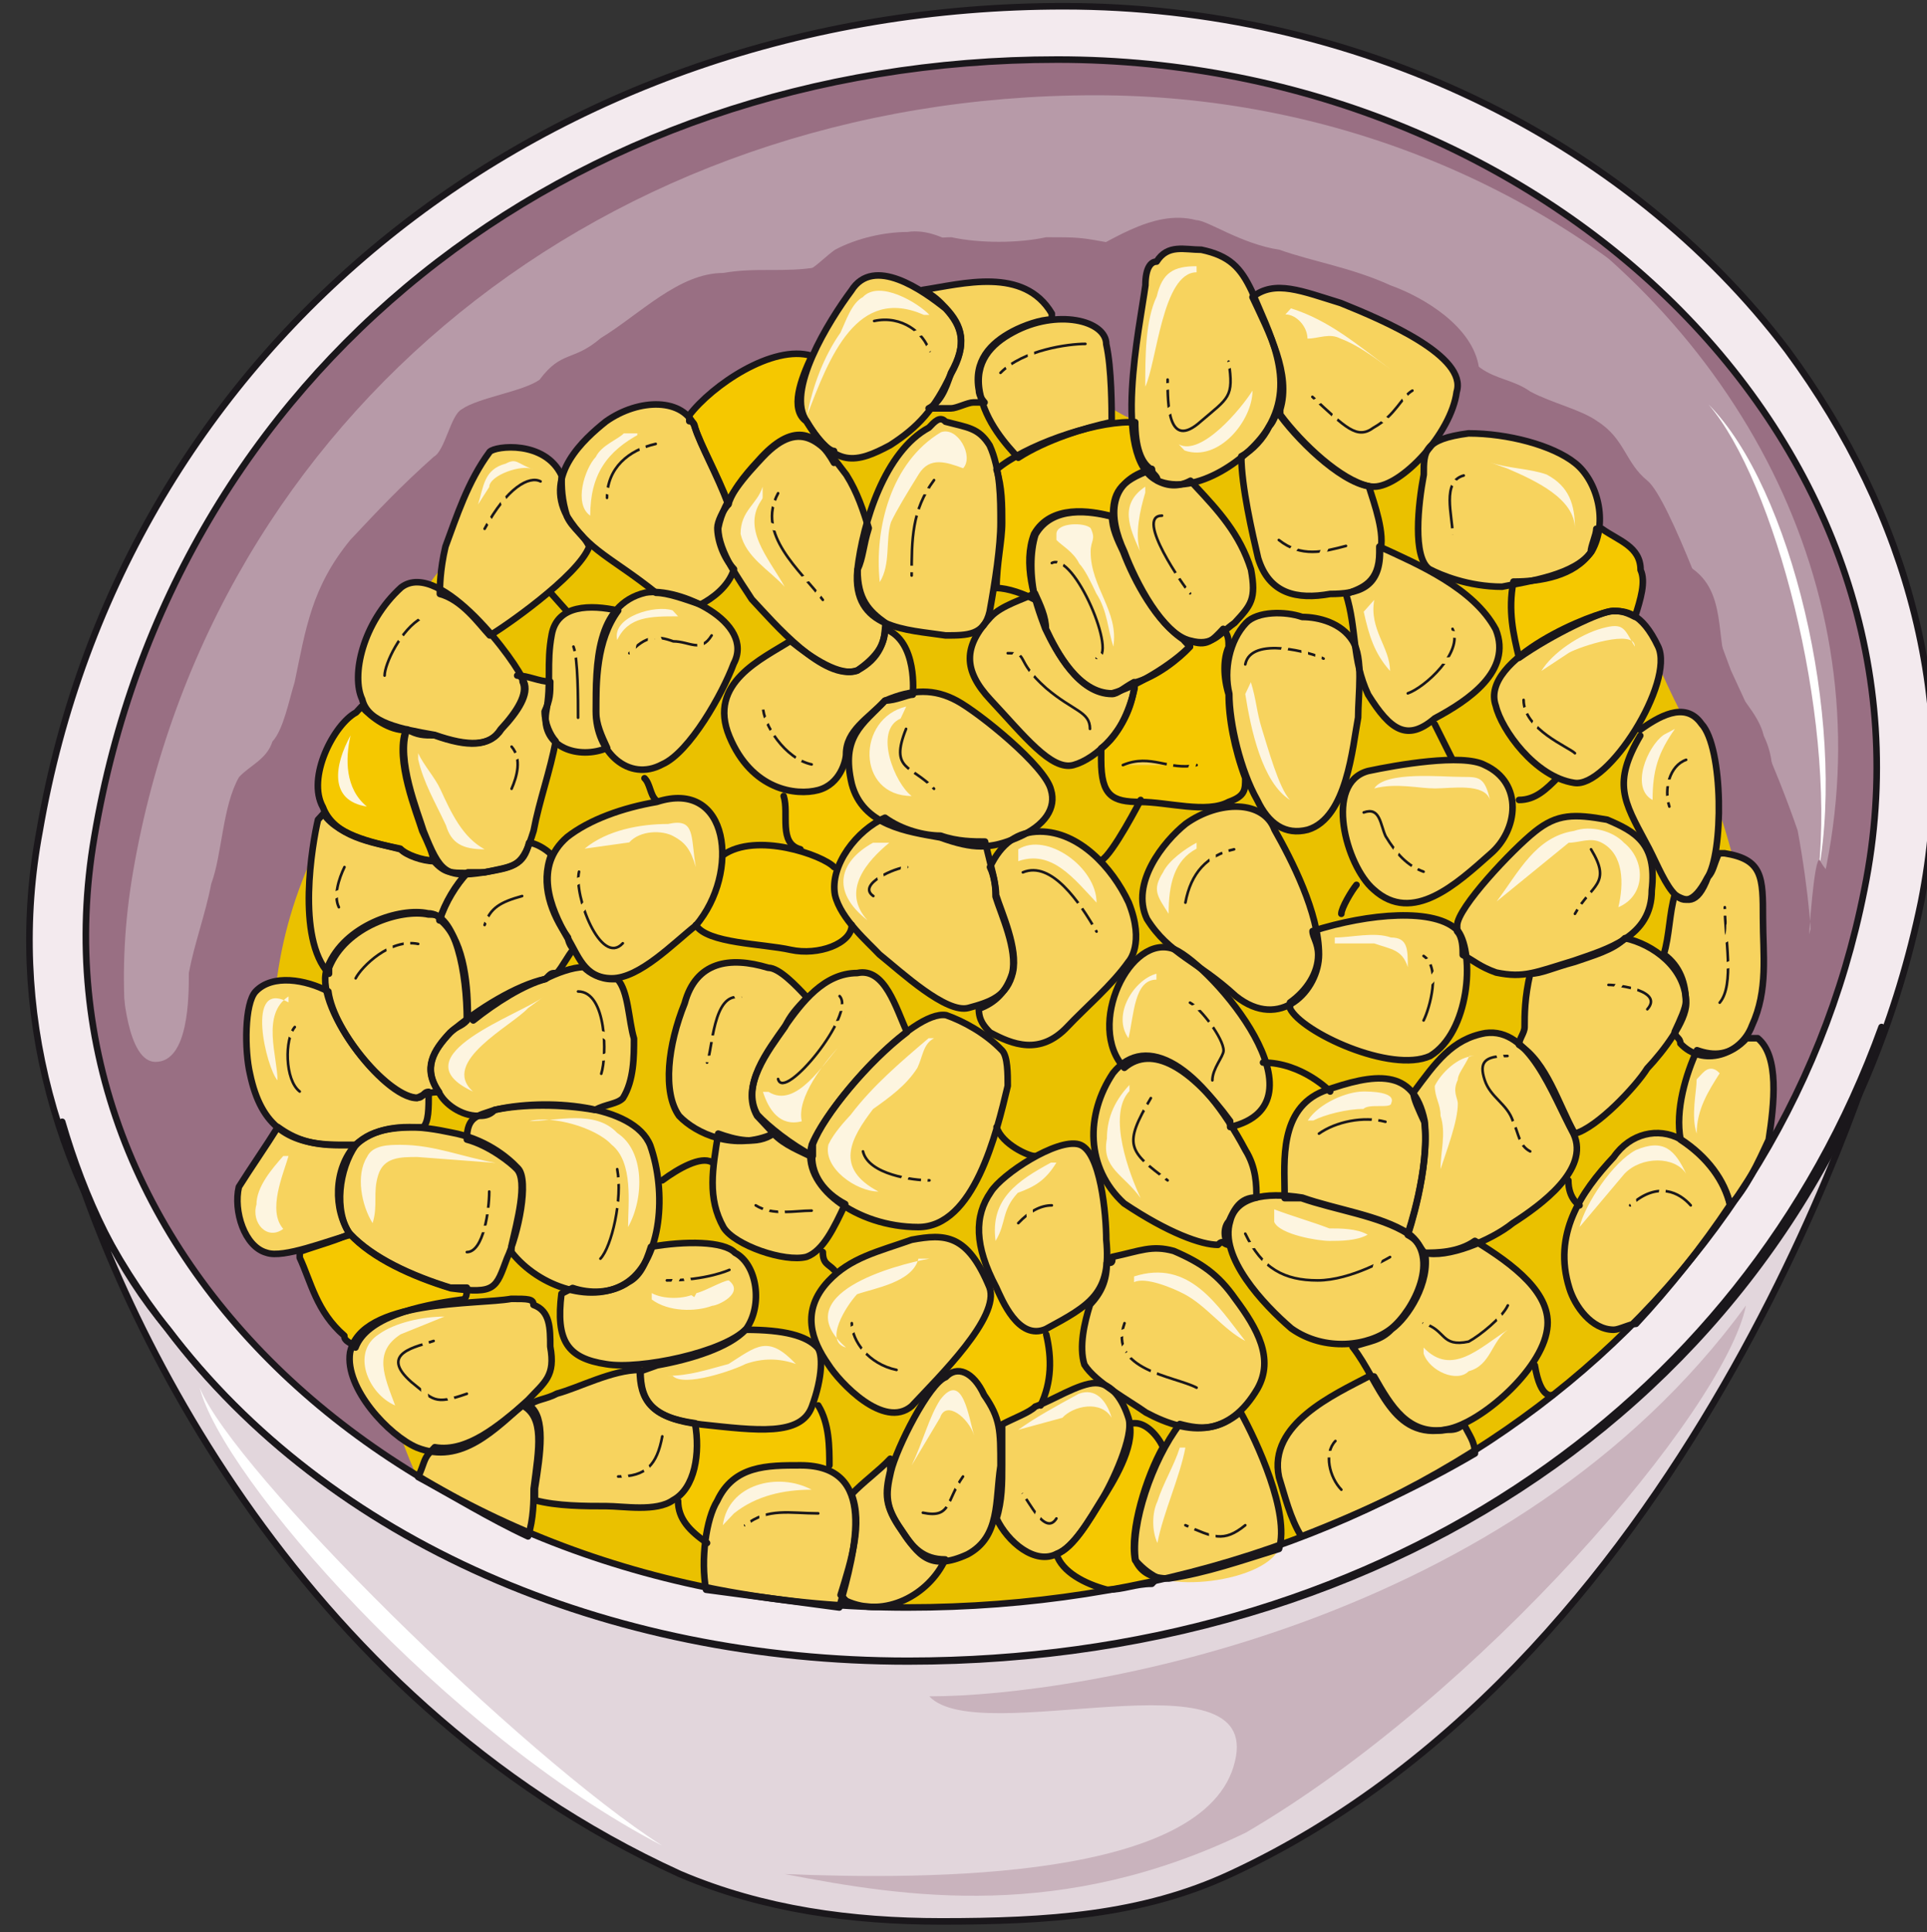 <svg xmlns="http://www.w3.org/2000/svg" version="1.0" viewBox="0 0 234.142 234.746"><rect x="0" y="0" width="234.142" height="234.746" fill="#333333" stroke="none"/><defs><clipPath clipPathUnits="userSpaceOnUse" id="a"><path d="M2.478-.24h233.859v234.898H2.478z"/></clipPath></defs><path d="M110.333 201.758c-36.518 0-70.317-14.392-89.925-40.296-6.077-7.195-10.134-15.83-12.853-25.185 6.097 22.307 27.724 69.798 75.055 91.385 10.134 4.317 20.947 5.757 31.76 5.757 12.853 0 24.346-.72 35.16-5.757 57.465-26.624 79.091-102.898 79.091-102.898-16.89 46.772-62.182 76.994-118.288 76.994z" fill="#e2d6dc" fill-rule="evenodd"/><path clip-path="url(#a)" d="M4.817 100.939c-4.057 21.627 2.039 43.254 15.57 60.543 19.609 25.944 53.428 40.356 89.946 40.356 62.202 0 111.573-36.738 123.086-92.244 4.717-23.786-1.36-46.852-16.23-67.02C197.56 16.63 164.42.76 129.261.76 66.36.76 14.97 41.855 4.817 100.939z" fill="#f3eaee" fill-rule="evenodd"/><path clip-path="url(#a)" d="M11.473 101.618c9.474-56.186 57.485-94.382 116.99-94.382 60.203 0 108.873 47.57 98.06 100.878-10.134 51.15-56.806 87.168-116.31 87.168-59.504 0-107.535-42.495-98.74-93.664z" fill="#b79aa8" fill-rule="evenodd"/><path d="M181.33 20.987c29.742 18.01 47.331 50.43 40.576 84.27-10.834 51.148-56.806 87.146-116.33 87.146-20.947 0-39.896-5.037-56.126-13.671 16.91 10.793 37.877 16.55 60.863 16.55 59.504 0 106.176-35.999 116.31-87.148 7.435-35.998-12.833-69.138-45.293-87.147z" fill="#996f83" fill-rule="evenodd"/><path d="M16.15 106.016c9.474-55.507 57.465-94.443 116.95-94.443 28.402 0 54.087 10.813 72.335 28.123-18.248-19.468-45.972-32.46-77.053-32.46-59.504 0-107.495 38.216-116.969 94.462-4.737 25.225 5.417 49.03 23.666 66.32-15.55-16.57-22.986-38.197-18.929-62.002z" fill="#996f83" fill-rule="evenodd"/><path d="M112.912 206.075c18.229 0 70.897-8.635 99.24-47.491-2.699 12.952-32.4 47.491-60.764 64.041-22.286 10.794-41.175 7.915-56.046 5.037 17.57.72 51.33.72 54.707-13.672 3.378-13.671-31.061-1.439-37.137-7.915z" fill="#c9b3bd" fill-rule="evenodd"/><path d="M80.471 224.224c-26.404-13.712-53.487-44.793-56.206-55.646 4.078 10.134 39.276 44.813 56.206 55.646zm140.495-118.328c3.338-18.669-3.338-46.692-13.372-56.766 8.035 9.355 15.39 37.378 13.372 56.766z" fill="#fff" fill-rule="evenodd"/><path d="M221.126 104.497c-.68-.72-1.36 9.374-1.36 10.094.68 1.439 0-6.497-1.338-13.692-2.719-7.935-6.776-16.59-8.115-19.468-1.36-3.598-7.456-20.888-10.154-23.046-2.699-2.18-2.699-5.057-6.077-7.216-2.038-1.44-5.416-2.159-8.135-3.598-2.018-1.439-4.057-1.439-6.076-2.878-2.039-1.44-3.378-3.618-5.417-4.337-2.698-1.44-4.737-1.44-6.756-2.16-4.057-1.438-8.794-4.317-13.531-4.317-4.058-.72-5.417-.72-8.795-.72-4.058 0-6.076-2.158-10.134-3.597-4.077-.74-4.077-.74-8.135-.74-3.378.74-8.115.74-11.493 0-4.737 0-12.173 2.899-16.23 3.618-4.058.72-7.436 0-11.493.72-5.417 0-10.154 5.037-14.891 7.915-3.378 2.898-4.737 1.44-7.436 5.057-2.019 1.44-7.435 2.159-9.474 3.598-1.34.72-2.019 5.037-3.378 5.756-4.057 3.618-6.756 6.496-10.134 10.094-4.737 5.777-5.417 10.814-6.776 17.29-.68 2.178-1.359 5.776-2.698 7.215-.68 2.16-2.718 2.879-4.058 4.318-2.038 3.598-2.038 9.374-3.378 12.972-.68 3.598-2.038 7.216-2.718 10.813 0 2.879 0 10.814-4.057 10.814-3.378 0-4.058-8.655-4.058-11.533l-1.36 2.878 1.36 15.13 1.36 5.777c14.19 31.701 50.728 54.028 94.002 54.028 43.294 0 79.152-18.729 99.44-48.271.68-2.878 2.019-5.037 3.378-6.476.68 0 1.36-1.46 2.039-2.179 2.018-2.878 3.378-5.756 4.717-9.354.68-2.898 1.359-6.496 1.359-10.094.68-2.878 2.698-8.655 2.039-11.533 0-.72-1.36-1.44-2.039-2.878z" fill="#996f83" fill-rule="evenodd"/><path d="M191.324 64.84c-8.795-7.195-19.608-9.354-29.742-13.691-5.417-2.159-11.513-2.878-16.91-4.317-8.794-2.879-17.589-5.057-27.043-3.598-14.871 1.439-29.083 6.476-42.594 11.513C64.2 59.084 54.747 64.84 49.33 75.654c-4.737 9.374-8.115 20.188-12.173 30.262-4.737 11.533-4.737 22.346-2.698 33.88.68 5.056 2.019 10.093 4.058 14.41 2.018 2.879 4.057 5.057 5.416 7.936 2.699 5.037 4.058 11.533 6.756 17.29 16.23 10.093 37.178 15.85 59.504 15.85 43.274 0 79.772-19.449 100.06-48.99 0-9.375 1.359-18.03 2.038-27.404.66-10.794-4.057-23.046-8.115-32.42-4.057-7.936-6.096-15.131-12.852-21.627z" fill="#eac100" fill-rule="evenodd"/><path d="M115.65 30.921c1.36-.74 3.398-.74 5.417 0h4.057c2.699-.74 4.717.74 7.436.74 1.339-.74 2.018 0 3.378 0 2.018 0 3.378-.74 5.396-.74 1.36 0 2.699 0 4.058.74 1.36.72 2.698 1.459 3.378 2.178 1.359-.72 4.057-1.459 5.397-.72.68.72 2.718 1.46 3.378 2.92-5.397 0-10.134 2.917-14.851 3.657-6.097.72-12.173-1.46-17.57-3.658-3.378-1.459-6.076-1.459-9.474-2.918z" fill="#996f83" fill-rule="evenodd"/><path d="M129.861 31.78c4.717-2.158 10.114-6.475 15.49-5.036 1.36 0 5.398 2.878 10.115 3.598 4.037 1.439 8.754 2.158 13.472 4.317 4.037 1.44 10.094 5.037 10.773 10.074 1.34 3.598.68 5.037-2.019 7.915-4.717 6.476-14.81 3.598-21.547 2.878-6.736-.72-13.471-2.158-19.548-5.037-5.377-2.878-9.434-7.195-14.151-11.513zm-34.519 1.44c2.719.72 4.078-1.44 6.117-2.878 2.698-1.44 6.096-2.16 8.794-2.16 4.757-.719 8.815 4.318 12.193 4.318zm109.434 35.338c5.457 2.879 3.398 9.335 5.457 13.652.68 2.139 3.398 4.298 4.077 7.176 1.36 2.858 1.36 5.736 0 8.595-3.398-.7-4.777-7.176-5.457-10.754-.68-5.736-4.777-10.773-4.777-16.51z" fill="#996f83" fill-rule="evenodd"/><path clip-path="url(#a)" d="M4.817 100.939c-4.057 21.627 2.039 43.254 15.57 60.543 19.609 25.944 53.428 40.356 89.946 40.356 62.202 0 111.573-36.738 123.086-92.244 4.717-23.786-1.36-46.852-16.23-67.02C197.56 16.63 164.42.76 129.261.76 66.36.76 14.97 41.855 4.817 100.939" fill="none" stroke="#1a171b" stroke-width=".8" stroke-linecap="round" stroke-linejoin="round"/><path d="M110.333 201.758c-36.518 0-70.317-14.392-89.925-40.296-6.077-7.195-10.134-15.83-12.853-25.185 6.097 22.307 27.724 69.798 75.055 91.385 10.134 4.317 20.947 5.757 31.76 5.757 12.853 0 24.346-.72 35.16-5.757 57.465-26.624 79.091-102.898 79.091-102.898s0 0 0 0c-16.89 46.772-62.182 76.994-118.288 76.994" fill="none" stroke="#1a171b" stroke-width=".8" stroke-linecap="round" stroke-linejoin="round"/><path d="M100.779 178.092c0-2.159 0-5.037-1.34-7.196l-8.774-2.878s-8.095 1.44-8.775 1.44c-.66.719-2.698 7.195-2.698 7.195l3.378 5.756c0 2.16 1.36 3.598 3.378 5.037zm25.684-7.316c1.34-2.858 1.34-5.716.68-8.574 0 0-2.039-7.856-2.718-7.856-.68 0-6.077-1.439-6.756-.72 0 .72-6.097 7.157-6.097 7.157l2.04 4.997c0 .72 2.018 8.574 2.018 8.574l10.154.7zm-29.202-67.698c-2.718-.72-1.36-4.358-2.039-6.537l9.455-7.995s2.718 6.536 2.718 7.995c.66.72 0 8.715-.68 10.154zm64.261 29.602s-3.358-3.598-8.055-3.598l-4.018 4.317-2.698 4.997 6.056 9.314s8.036 0 7.376-.7c-.68-.719 1.999-7.894 1.999-7.894z" fill="#f5c800" fill-rule="evenodd"/><path d="M87.947 103.897c4.057-2.878 12.172 0 13.531 1.44l3.378 5.036-1.339 2.159c0 2.158-4.057 3.598-7.455 2.878-3.378-.72-10.154-.72-11.513-2.878z" fill="#f5c800" fill-rule="evenodd"/><path d="M149.47 148.37c-1.36 4.337 4.057 10.114 7.435 13.012 4.057 2.878 9.454 2.159 12.153 0 2.698-2.178 6.076-8.675 2.038-11.553-3.378-2.178-8.794-2.898-12.852-4.337-4.717-.74-8.095 0-8.775 2.878z" fill="#f7d35e" fill-rule="evenodd"/><path d="M151.308 149.87c2.04 4.257 4.737 5.676 8.795 5.676 4.077 0 8.795-2.839 8.795-2.839zm4.777-4.318h2.04c4.077 1.439 9.533 2.158 12.931 4.317 0 0 2.719-7.935 2.04-13.712-1.36-6.516-6.117-5.776-12.253-3.617-5.457 2.158-4.758 8.674-4.758 12.272v.74zm-6.755 2.798c.66-1.439 1.339-2.878 3.337-2.878 0-1.44 0-3.598-1.339-5.757-5.356-10.074-12.052-14.391-16.09-9.354-3.358 5.037-3.358 11.513 1.34 15.83 5.376 3.598 9.394 5.037 11.412 5.037.66-.72.66 0 1.34 0-.68-.72-.68-2.158 0-2.878z" fill="#f7d35e" fill-rule="evenodd"/><path d="M191.204 137.757c-2.698-5.037-5.377-12.993-10.733-12.253-4.038.72-6.057 3.598-8.735 7.216 0 .72.68 2.158 1.34 3.597.679 5.777-2.02 13.712-2.02 13.712 1.36.72 1.36 1.44 2.02 2.159 2.677.72 8.054-1.44 10.733-3.598 3.358-2.159 9.394-6.496 7.395-10.833z" fill="#f7d35e" fill-rule="evenodd"/><path d="M183.169 128.282c-2.778 0-3.478.74-2.778 2.898.7 2.18 2.778 2.899 3.458 5.077.7 1.46.7 2.899 2.078 3.618zm-10.194 32.501c2.739.74 2.059 2.918 5.477 2.198 1.359-.74 4.077-2.918 4.757-4.397zm-33.14-27.383c-3.398 5.716-2.718 6.435 2.039 9.993zm-3.218-3.679c3.378-2.878 8.115 0 12.852 6.476v.72c12.153-2.878-2.038-19.428-6.755-21.587-5.417-2.159-10.834 9.354-6.097 14.391z" fill="#f7d35e" fill-rule="evenodd"/><path d="M147.31 131.24c0-1.439 1.36-2.898 1.36-3.617 0-1.46-2.718-5.077-4.078-5.817zm-26.263 25.145c-2.679-5.057-2.679-8.675-.66-11.573 1.34-2.178 8.015-6.536 10.694-5.796 2.678.72 3.338 8.694 3.338 11.573.66 6.536-2 7.975-7.356 10.873-3.338 1.44-5.337-3.618-6.016-5.077z" fill="#f7d35e" fill-rule="evenodd"/><path d="M150.089 157.784c-2.039-2.918-4.077-4.357-7.475-5.816-2.699-.74-4.058 0-7.456.72 0 .739 0 .739-.68.739 0 2.179-.68 3.618-2.038 5.077-.68 2.179-1.36 5.097-.68 7.276 1.36 2.178 5.437 4.357 7.476 5.816 5.416 2.898 10.173 2.898 13.571-2.918 2.02-3.618 0-7.256-2.718-10.894zm-26.364-9.194c1.36-1.44 2.718-2.159 4.078-2.159z" fill="#f7d35e" fill-rule="evenodd"/><path d="M136.637 160.743c-2.039 5.716 6.057 6.416 8.755 7.835zM94.543 59.924c-2.719 5.037 2.718 9.354 5.436 12.952zm20.347-8.695c2.679.72 4.018.72 5.357 2.878 1.32 2.878 1.32 6.496 1.32 9.375 0 2.898-.66 7.215-1.32 10.833-.68 2.878-2.678 2.878-5.357 2.878-4.697-.72-11.393-.72-10.713-7.935.66-5.776 3.338-14.431 8.695-17.31.68-.719 1.339-1.459 2.018-.719z" fill="#f7d35e" fill-rule="evenodd"/><path d="M104.197 69.198c.68-1.44.68-2.878 1.359-5.037-.68-2.159-1.36-4.317-2.718-6.476-2.699-3.598-5.417-7.196-10.154-2.159-2.019 2.159-4.737 5.037-5.417 8.635 0 2.878 2.718 6.476 4.078 8.635 2.698 2.878 8.794 10.074 12.852 8.635 2.718-1.44 3.378-3.598 3.378-5.757-2.019-1.439-3.378-2.878-3.378-6.476zm9.294-10.873c-2.718 3.637-2.718 7.255-2.718 11.593zm-5.956 26.803c-2.699 2.879-5.397 4.338-4.038 10.114 1.34 5.057 6.716 5.777 10.754 6.496 4.037 1.44 6.056 1.44 9.414 0 3.358-1.439 4.697-3.617 4.038-5.776-.68-2.898-8.755-9.394-11.433-10.834-2.699-1.459-5.377-1.459-8.735 0z" fill="#f7d35e" fill-rule="evenodd"/><path d="M110.093 88.546c-2.038 5.097.68 4.378 3.398 7.276zm30.442-56.766c1.359-2.158 3.398-1.438 5.437-1.438 3.417.72 4.777 2.158 6.136 5.037 2.039 5.017 5.437 10.753 2.039 16.51-2.04 3.577-8.855 8.594-13.612 6.456-5.457-2.879-2.039-18.669-1.36-23.686 0-2.159.68-2.878 1.36-2.878z" fill="#f7d35e" fill-rule="evenodd"/><path d="M141.874 46.112c0 2.898 0 8.695 4.038 5.077 3.378-2.898 4.037-2.898 3.378-7.256zm-14.071 22.287c2.718-1.44 8.155 11.513 5.436 11.513zm17.509-9.275-.66-.72c-1.339.72-2.678.72-4.017 0 0-.719-.68-.719-.68-1.439-5.357 1.44-5.357 5.757-3.338 10.074 1.34 3.598 4.677 10.074 8.035 10.794 2.679.72 3.338-.72 5.357-2.159 1.999-2.159 2.658-2.878 1.999-6.476-1.34-4.317-4.018-7.196-6.696-10.074z" fill="#f7d35e" fill-rule="evenodd"/><path d="M141.194 62.642c-3.398 0 2.719 8.715 3.398 9.434zm11.573 34.559c-2.038-3.578-3.398-9.334-3.398-12.912-.7-2.878 0-6.456 2.04-8.615 1.358-1.439 4.756-1.439 6.815-.72 2.039 0 4.757.72 6.116 2.879 1.36 2.159.68 6.456.68 9.334-.68 3.578-1.36 12.193-6.116 13.632-2.739.7-4.777-.72-6.137-3.598z" fill="#f7d35e" fill-rule="evenodd"/><path d="M151.308 80.711c.68-3.518 8.155-1.4 9.515-.7zm-18.868 7.835c0-2.118-2-2.118-5.317-4.937-3.998-3.538-1.999-4.257-4.677-4.257zm4.037-21.526c-.68-1.42-1.359-2.859-1.359-4.298-2.698-.72-7.435-1.44-9.474 2.159-1.36 3.578 0 7.875 1.359 11.473 1.36 2.858 4.058 7.875 8.115 7.875 2.718-.7 7.456-3.578 9.474-5.737l-.66-.7c-3.397-2.158-6.096-7.175-7.455-10.773z" fill="#f7d35e" fill-rule="evenodd"/><path d="M135.118 84.309c-4.017 0-6.696-5.037-8.035-7.915 0-1.44-.68-2.879-1.34-4.318-1.338.72-4.037 1.44-5.376 2.879-3.358 3.597-3.358 6.476 0 10.073 4.038 4.318 7.376 8.635 10.054 7.916 2.698-.72 6.716-4.318 7.375-9.355v-.72c-1.339.72-1.998 1.44-2.678 1.44zm-33.1 36.698c2.039 2.158-6.796 12.952-7.475 10.074z" fill="#f7d35e" fill-rule="evenodd"/><path d="M91.984 135.558c-2.039-3.598 1.36-7.915 3.378-10.794.68-1.439 1.36-2.158 2.699-3.597-1.34-1.44-3.378-3.598-4.718-3.598-4.737-1.44-8.794-.72-10.153 4.317-2.04 5.037-2.719 10.794-.68 13.672 2.039 2.159 6.756 4.317 11.493 2.159-.66-.72-1.34-1.44-2.019-2.16zm70.937-98.74c-4.697-1.44-8.035-2.879-10.733-.72 2.019 4.318 4.697 9.354 3.358 13.672v.72c2.678 3.597 8.055 8.634 11.393 8.634 3.358 0 9.394-6.476 10.054-11.513 1.339-4.317-8.715-8.635-14.072-10.793z" fill="#f7d35e" fill-rule="evenodd"/><path d="M159.463 48.21c4.058 3.739 5.417 5.238 7.436 3.739 2.698-1.5 3.378-3.738 4.717-4.498zM64.82 158.524c2.04.72 2.04 2.878 2.04 5.057.66 3.598-.68 4.317-2.699 6.496-4.057 3.618-8.115 7.935-13.512 5.776-3.378-1.439-8.794-7.215-8.115-11.553 1.36-6.516 15.53-5.776 19.588-6.516 2.04 0 2.699 0 2.699.74z" fill="#f7d35e" fill-rule="evenodd"/><path d="M52.688 162.901c-2.019.72-6.756 1.44-2.698 4.997 2.698 2.139 2.698 2.839 6.736 1.42zm17.549-42.454c3.518 0 3.518 7.855 2.819 9.994zm-17.409 55.366-.68.72c-.66.72-.66 1.44-1.339 2.898 4.018 2.159 8.695 5.057 13.352 7.216.68-2.159.68-4.337.68-5.777.66-5.057 1.319-8.674-1.34-10.133-2.678 2.178-6.675 5.796-10.673 5.076z" fill="#f7d35e" fill-rule="evenodd"/><path d="M149.29 84.369c-.66-2.159-.66-4.338 0-5.797 0-.72 0-1.439-.66-2.178-1.36 1.459-2.019 2.178-4.038 1.459h-.68l.68.72c-1.359 1.458-4.057 3.637-6.736 4.357v.72c-.68 2.898-2.018 5.796-4.057 7.255v1.439c0 4.357 1.36 5.077 4.717 5.077 3.378 0 8.095 1.44 10.774 0 2.018-.72 2.018-1.46 2.018-2.898-1.339-3.618-2.018-7.256-2.018-10.154z" fill="#f5c800" fill-rule="evenodd"/><path d="M136.437 92.944c3.458-1.44 5.517.72 8.955 0zm29.803.719c-5.417 1.44-2.7 11.513.659 14.392 4.737 4.317 10.134-.72 14.191-4.318 3.378-2.878 4.038-8.635-.68-10.793-2.698-1.44-10.793 0-14.17.72z" fill="#f7d35e" fill-rule="evenodd"/><path d="M165.7 98.7c1.998-.72 1.998 1.44 2.658 2.878 1.32 2.16 2.638 3.598 4.617 4.318zm-10.314-33.1c2.718 2.159 5.437 1.44 8.155.72zm26.364 10.874c-2.699-5.037-9.434-7.916-14.152-10.074v.72c0 3.597-2.018 4.317-4.057 5.036 1.36 4.318.68 7.915 2.698 12.233 2.699 4.317 4.737 5.756 8.095 2.878 4.058-2.159 9.435-5.756 7.416-10.793z" fill="#f7d35e" fill-rule="evenodd"/><path d="M171.056 84.229c2.04-.7 6.796-4.977 5.437-7.835zm7.376-31.581c-5.437.72-5.437 2.159-5.437 5.017-.68 3.598-1.379 10.034.68 11.473 1.359.72 4.757 2.139 8.834 2.139 3.418-.7 8.855-1.42 10.894-4.298 2.039-3.577.68-8.594-2.039-10.733-2.718-2.159-8.175-3.598-12.932-3.598z" fill="#f7d35e" fill-rule="evenodd"/><path d="M177.852 57.765c-2.718.72-1.359 4.937-1.359 7.036zM98.04 51.209c3.379 5.756 6.077 5.037 10.114 2.878 3.358-2.158 5.377-4.337 7.396-8.655 2.019-3.617 1.36-5.776-.66-7.955-2.698-2.158-8.754-6.496-11.453-2.158-2.698 3.617-8.095 12.272-5.396 15.89z" fill="#f7d35e" fill-rule="evenodd"/><path d="M106.216 38.996c3.358-.74 6.056 1.46 6.716 3.658zm1.319 46.112c1.339 0 2.698-.72 3.378-.72 0 0 .66-6.535-3.378-7.994 0 2.178-1.36 3.637-3.378 5.077-2.039.74-5.417-1.44-8.115-3.618-3.378 2.178-10.134 5.077-7.416 11.613 2.699 6.516 8.095 7.235 10.794 6.516 2.698-.72 3.378-3.618 3.378-4.358 0-2.898 2.698-4.337 4.737-6.516z" fill="#f7d35e" fill-rule="evenodd"/><path d="M92.704 85.828c0 2.119 2.638 6.336 5.916 7.036zm31.021-30.222c3.338-2.158 8.015-3.618 11.353-4.337 0-1.46 0-6.536-.66-9.454 0-2.899-6.016-4.358-11.353-1.44-2.678 1.44-4.697 3.618-4.017 7.256.66 3.638 3.338 6.536 4.677 7.975z" fill="#f7d35e" fill-rule="evenodd"/><path d="M121.566 45.293c2.759-2.799 8.255-3.518 10.314-3.518zm2.719 60.683c3.458-1.44 6.895 3.598 8.954 7.195zm35.978 9.974c0 4.337-4.717 9.374-10.114 5.057-4.717-4.338-8.095-5.057-10.793-9.375-2.04-4.337 2.018-9.394 4.717-11.553 4.057-2.898 9.454-2.898 10.793.72 2.039 3.598 5.397 10.094 5.397 15.15z" fill="#f7d35e" fill-rule="evenodd"/><path d="M144.033 109.654c.66-3.598 2.638-5.757 5.916-6.477zM89.146 80.631c2.678-5.037-6.696-9.354-10.714-8.635-6.036 1.44-6.036 8.635-6.036 14.392 0 5.037 4.038 8.634 8.055 6.476 3.338-1.44 7.356-8.635 8.695-12.233z" fill="#f7d35e" fill-rule="evenodd"/><path d="M86.468 77.193c-1.32 2.159-2.659.72-4.658.72-1.998-.72-3.338-.72-5.336 1.439zm-1.34-3.758c1.36-.7 3.398-2.138 4.058-4.297-1.34-1.439-2.019-3.578-2.019-5.017 0-.72.68-2.159 1.36-2.878-1.36-3.578-3.399-7.156-4.078-9.314-1.34-3.598-6.776-3.598-10.834-.72-2.698 2.159-7.455 6.456-4.737 11.473 2.719 4.297 5.417 5.017 10.834 9.334 1.359 0 3.398.72 5.416 1.42z" fill="#f7d35e" fill-rule="evenodd"/><path d="M73.755 60.483c0-3.637 2.639-5.816 5.917-6.556zm86.508 77.234c2.019-1.44 5.397-2.16 8.075-1.44zm-40.576-35.479c-1.359 0-3.377 0-5.396-.72-2.039 0-4.737-.72-6.756-2.178-3.378 1.459-6.756 5.776-6.076 9.394.68 2.898 4.057 5.777 5.396 7.216 2.699 2.178 8.115 7.215 10.814 6.496 2.698-.72 4.717-1.44 5.396-4.318.66-2.898-1.359-7.235-2.038-9.394 0-1.439-.66-3.618-1.34-6.496z" fill="#f7d35e" fill-rule="evenodd"/><path d="M137.137 109.634c-2.019-4.298-6.056-8.615-10.774-8.615-2.698 0-4.737 1.439-6.076 4.317.68 1.44.68 2.858.68 3.578.66 2.159 2.698 6.456 2.018 9.334-.68 2.159-2.018 3.578-4.057 4.298 0 1.439.68 2.158 1.36 2.878 2.697 1.44 6.075 2.858 9.433-.72 2.02-2.158 5.397-5.017 7.416-7.895 0 0 2.019-2.158 0-7.175zm-26.924-4.298c-1.359 0-6.156 2.119-4.097 3.518zm83.11-2.159c2.598 4.278 0 4.278-1.959 7.836zm2.119 16.47c1.359 0 6.715.74 4.717 2.959zm-85.868 66.3c1.998 2.879 3.338 5.017 7.995 2.879 3.997-2.16 3.338-6.457 3.997-10.754 0-4.317 0-5.756-1.998-8.615-1.32-2.878-3.318-3.598-4.658-2.158-1.998.72-5.996 8.614-6.656 11.473-.68 2.878-.68 4.317 1.32 7.175z" fill="#f7d35e" fill-rule="evenodd"/><path d="M112.132 183.769c3.498.72 2.798-1.46 4.877-4.398zm9.634-10.734v4.997c0 2.139 0 4.278-.68 6.436 1.34 2.858 4.698 5.697 7.356 4.278 2.019-.72 4.018-4.278 5.357-6.436 1.34-2.14 3.997-7.856 3.338-9.994-.66-2.14-1.999-4.298-4.018-4.298-1.998 0-5.336 2.159-7.335 2.858-.68.72-2.679 1.44-4.018 2.16z" fill="#f7d35e" fill-rule="evenodd"/><path d="M124.285 181.53c.68.74 2.718 5.117 4.077 2.938zM79.792 97.421c-4.098.7-8.175 2.139-10.894 4.277-4.097 3.578-2.039 8.575 0 12.153 1.36 2.139 2.039 4.997 5.437 4.997s7.495-4.277 10.214-6.416c5.436-6.436 4.077-17.89-4.757-15.011z" fill="#f7d35e" fill-rule="evenodd"/><path d="M70.357 105.896c-.68 2.898 2.659 11.593 5.317 8.695zm44.613 17.429c2.04.72 4.757 2.159 6.796 4.298.68.72.68 2.858.68 4.297-1.36 5.717-4.078 17.15-10.874 17.15-7.495 0-14.31-4.997-12.932-10.014 2.039-4.997 12.253-16.45 16.33-15.73z" fill="#f7d35e" fill-rule="evenodd"/><path d="M98.76 139.016c1.34-3.598 6.736-10.054 11.453-13.632-1.339-2.858-2.678-7.895-6.056-7.176-4.058 0-6.736 3.598-8.775 6.456-2.019 2.879-5.397 7.176-3.358 10.754 1.34 1.44 4.038 3.598 6.736 5.017v-1.42zm6.096.859c.68 2.819 6.057 3.518 8.076 3.518zm72.317-26.764c-2.719-2.898-10.894-2.158-17.69 0 0 .72.68 1.44.68 2.899 0 2.158-1.36 4.317-3.418 5.776v.72c1.38 2.878 12.273 7.935 17.03 5.776 4.757-2.898 5.436-12.272 3.398-15.17zm20.267.859c-1.359 1.44-4.057 2.16-6.096 2.88-2.698.719-4.058 1.438-5.417 1.438-.68 2.879-.68 5.037-.68 6.476 0 .72-.679 1.44-.679 2.16 3.398 2.158 4.757 7.195 6.776 10.793 2.718-.72 7.456-5.757 8.795-7.916 2.038-2.158 4.737-5.756 4.737-7.915 0-4.317-4.058-7.196-7.436-7.915z" fill="#f7d35e" fill-rule="evenodd"/><path d="M172.975 116.13c2.159 1.439.72 6.416 0 7.835zm8.775-30.382c.68 2.878 4.757 8.635 9.514 9.354 4.098.72 12.253-12.232 10.214-16.55-2.039-4.317-4.078-4.317-5.437-4.317-2.039 0-16.35 5.757-14.291 11.513z" fill="#f7d35e" fill-rule="evenodd"/><path d="M185.128 85.028c0 3.598 5.556 5.757 6.236 6.477zM54.807 156.505c5.436.72 5.436 0 6.796-3.638 1.359-2.918 2.718-9.454 1.359-10.913-1.36-1.46-4.078-3.638-8.155-4.377-3.418-.72-8.175-1.46-11.573 1.459-2.739 2.918-2.739 8.015-.68 10.913 2.719 2.918 7.476 5.097 12.253 6.556z" fill="#f7d35e" fill-rule="evenodd"/><path d="M56.726 152.108c2.038 0 2.718-5.137 2.718-7.356zm63.501 4.277c-2.698-6.516-5.397-6.516-9.454-5.776-4.058 1.439-7.436 2.158-10.134 5.037-3.378 3.617-2.019 7.235 0 10.114 1.36 2.158 6.756 7.935 10.134 5.056 3.378-3.617 10.793-10.833 9.454-14.43z" fill="#f7d35e" fill-rule="evenodd"/><path d="M108.934 166.42c-3.398-.7-5.437-3.539-5.437-5.677zM50.81 114.67c-3.439-.7-6.897 2.799-7.596 4.178zm39.175 6.497c-3.397-.72-3.397 6.476-4.077 7.915zM48.75 71.357c-4.737 4.297-6.096 10.753-4.737 13.612.68 2.878 4.737 3.597 8.815 4.317 4.058 1.419 6.756 1.419 8.115-.72 2.039-2.158 3.378-4.297 2.718-5.736-.68-2.159-10.173-15.071-14.91-11.473z" fill="#f7d35e" fill-rule="evenodd"/><path d="M68.918 62.802c-.68-2.159-.68-3.598-.68-5.037-2.018-4.317-8.054-3.598-8.734-2.878-2.678 3.598-4.038 7.915-5.377 11.513-.68 2.878-.68 5.037-.68 5.756 2.699.72 4.718 3.598 6.057 5.037 1.34-.72 10.753-7.195 12.093-10.793-.66-1.44-2-2.159-2.679-3.598zM51.289 75.035c-2.599 1.419-4.557 5.636-4.557 7.035z" fill="#f7d35e" fill-rule="evenodd"/><path d="M58.884 64.241c2.719-5.037 5.437-6.476 6.796-5.756zm13.552 22.267c0-3.638 0-8.715 2.678-12.333-3.357-.74-7.395-.74-8.075 2.898-.68 3.638 0 5.797-.68 9.435-.679 4.357 4.038 5.796 7.416 4.357-.68-1.46-1.339-2.898-1.339-4.357z" fill="#f7d35e" fill-rule="evenodd"/><path d="M69.678 78.552c.56 1.44.56 6.476.56 8.635zm-2.718-6.476 1.918 2.159zm12.052 67.08c-2.019-5.037-12.832-5.757-18.908-4.318-2.02.72-3.378.72-3.378 3.598 2.718.72 5.416 2.878 6.076 3.598 1.36 1.44 0 6.476-.66 9.354v.72c3.378 4.317 10.114 6.476 14.172 3.598 4.057-2.879 4.717-10.794 2.698-16.55z" fill="#f7d35e" fill-rule="evenodd"/><path d="M60.104 134.838c3.398-.72 8.135-.72 12.192 0 1.36-.72 2.719-.72 3.398-1.439 1.34-2.159 1.34-5.057 1.34-7.235-.66-2.16-.66-5.777-2.02-7.216h-.68c-1.358 0-2.717-.72-3.397-1.46-1.34 0-3.378.74-4.737 1.46-3.378.72-8.135 3.618-11.513 6.496-2.039 2.179-3.398 4.337-1.36 7.236.68 1.439 2.719 2.878 4.738 2.878.68 0 1.359 0 2.039-.72z" fill="#f7d35e" fill-rule="evenodd"/><path d="M53.348 132.68c-2.02-2.899-.68-5.077 1.359-7.236.68-.74 1.359-.74 2.019-1.46 0-5.796-1.34-13.031-4.738-13.031-3.377-.74-10.133 1.439-12.172 6.516-2.039 4.337 6.776 15.93 10.833 15.93 1.34-.72 2.02-.72 2.699-.72zm21.647 9.354c.68 3.638-.68 9.434-2.04 10.873zm14.311 10.154c-1.36-1.44-6.116-1.44-10.214-.72-.68 2.139-1.36 3.558-2.718 4.278-2.04 1.419-4.757 1.419-6.796.72l-1.36.699c-.699 5.696.68 7.835 5.437 8.555 4.078.7 14.292-1.42 17.01-4.278 2.039-2.858 1.36-7.835-1.36-9.254z" fill="#f7d35e" fill-rule="evenodd"/><path d="M81.03 155.546c4.838 0 7.596-1.28 7.596-1.28zm18.29 8.154c-1.34-1.438-4.038-2.158-8.735-2.158-1.999 2.159-6.696 3.598-10.733 4.317l-2.02.72c0 3.598 1.36 5.757 7.396 6.476 6.716.72 12.073 1.44 13.412-2.159 1.34-3.597 1.34-6.476.68-7.195zM66.18 86.428c.68-1.46.68-2.18.68-3.618-1.34 0-2.679-.74-4.018-.74 0 0 .66 0 .66.74.68 1.439-.66 3.618-2.679 5.796-1.34 2.159-4.017 2.159-8.035.72-1.34 0-1.999 0-3.338-.72-1.36 3.618 1.34 10.134 1.999 12.313 2.019 5.057 2.678 5.776 7.375 5.057 4.018-.72 4.678-.72 6.017-5.057.68-3.638 2.018-7.256 2.678-10.874-.66-.72-1.34-2.178-1.34-3.617z" fill="#f7d35e" fill-rule="evenodd"/><path d="M62.162 90.705c1.28 1.48.64 3.658 0 5.117z" fill="#f7d35e" fill-rule="evenodd"/><path d="M51.309 100.939c-.66-2.159-3.338-8.635-1.999-12.233-2.019 0-4.037-1.439-5.377-2.878l-.66.72c-2.698 1.439-6.056 7.915-4.037 11.513 1.34 3.597 6.037 4.317 9.395 5.037.68.72 2.678 1.439 4.017 1.439 0-.72-.66-2.16-1.34-3.598zm46.651-49.77c-2.018-1.44-.679-5.057.68-7.935-4.737-1.46-12.172 3.618-14.89 7.215v.72c.679 0 .679.74.679.74.68 2.158 2.718 5.776 4.057 9.374.68-2.159 2.719-4.318 4.058-5.777 4.077-4.337 6.776-2.878 8.795.72v-1.44c-.66 0-2.02-1.438-3.378-3.617z" fill="#f5c800" fill-rule="evenodd"/><path d="M195.282 99.58c-4.038-.72-6.077-.72-8.775 1.439-2.698 2.138-9.454 9.274-9.454 11.413v.72c.68.699.68 2.138.68 2.858 1.358.7 2.038 1.419 4.057 2.138 3.378.7 4.717 0 9.454-1.439 4.038-1.419 9.454-2.858 9.454-8.555.66-5.716-2.038-7.135-5.416-8.574z" fill="#f7d35e" fill-rule="evenodd"/><path d="M199.3 89.366c-3.379 5.776-2.02 7.935.679 12.992 2.039 3.598 4.057 10.813 7.435 4.337 2.02-2.898 2.02-15.89-.68-18.768-2.018-2.899-5.396-.72-7.435.72z" fill="#f7d35e" fill-rule="evenodd"/><path d="M204.876 92.304c-2.039.72-2.719 3.558-2.039 5.677zm9.334 19.308c0-5.057 0-7.215-4.677-7.955h-.68c-.66 1.46-.66 2.179-1.339 2.898-1.339 3.598-2.678 2.879-4.017 2.16-.66 2.178-.66 5.056-1.34 7.215 2.02 1.459 2.679 3.618 2.679 5.776 0 .72-.66 2.179-1.34 3.618 0 .72.68.72.68 1.44 2.679 2.877 7.356 1.438 8.695-2.16 1.999-4.337 1.34-8.674 1.34-12.992z" fill="#f7d35e" fill-rule="evenodd"/><path d="M209.573 110.213c0 3.638 1.22 9.434-.62 11.593z" fill="#f7d35e" fill-rule="evenodd"/><path d="M193.283 67.1c-1.999 2.858-6.036 3.557-9.394 3.557-.68 3.558 0 6.416.68 9.255 4.017-2.839 10.073-5.697 11.412-5.697.66 0 1.34 0 2.679.72.68-2.14 1.339-4.278.68-5.697 0-2.858-2.7-3.558-4.698-4.997h-.68c0 .72-.68 2.139-.68 2.858z" fill="#f5c800" fill-rule="evenodd"/><path d="M78.313 94.543c.68.66.68 1.979 1.359 2.638zm40.635-47.092c-.68-3.598 1.38-5.756 4.097-7.195 1.36-.72 3.398-1.44 4.758-1.44v-.72c-3.398-5.756-10.894-3.597-15.671-2.877 1.38.72 2.059 1.439 2.738 2.158 2.04 2.159 2.719 4.318.68 7.916-.68 2.158-1.36 3.597-2.718 4.317h2.718c.68 0 2.039-.72 2.718-.72h1.36s-.68-.72-.68-1.439zm-51.289 70.757c.68-.72 1.36-2.158 2.019-2.878-.66-.72-.66-1.439-.66-1.439-2.039-2.878-3.398-6.476-2.039-10.074-.68-.72-2.018-1.439-2.698-1.439-.68 2.878-2.039 2.878-5.417 3.598h-2.018c-1.36 1.439-2.719 3.598-3.398 5.756 2.718 2.159 3.398 7.196 3.398 11.513l.66.72c2.718-2.159 6.095-4.318 8.794-5.037.68-.72.68-.72 1.359-.72z" fill="#f7d35e" fill-rule="evenodd"/><path d="M58.884 112.372c.66-2.099 1.96-2.798 4.558-3.518zm32.94 34.059c2.04 1.28 4.757.64 6.796.64zm-48.55-7.355c2.039-2.139 5.436-2.139 8.155-2.139.66-.72.66-2.159.66-4.297-.66 0-.66.72-1.34.72-3.398 0-10.194-7.896-10.853-12.913-2.719-1.44-6.796-2.159-8.835 0-1.359 1.44-1.359 7.176-.68 10.034 1.36 6.456 4.758 8.595 10.854 8.595h2.039z" fill="#f7d35e" fill-rule="evenodd"/><path d="M35.818 124.764c-1.239 1.44-1.239 6.416.6 7.836zm6.037-19.428c-.68 1.4-1.36 3.498-.68 4.877z" fill="#f7d35e" fill-rule="evenodd"/><path d="M56.066 157.884c.66 0 .66-.72.66-1.459h-2.02c-4.736-1.459-9.473-3.638-12.192-6.556-1.339.74-4.057 1.46-6.096 2.199v.72c1.36 2.918 2.039 6.555 5.417 9.474 0 .72.68.72 1.359 1.439 1.359-3.638 7.455-5.077 12.872-5.817z" fill="#f5c800" fill-rule="evenodd"/><path d="M97.261 178.012c-4.057 0-8.095 0-10.114 4.317-1.359 2.16-2.039 7.196-1.359 10.794l16.19 2.159c2.019-7.196 4.717-17.27-4.717-17.27zm-22.147 1.359c3.358 0 4.698-1.379 5.357-4.877z" fill="#f7d35e" fill-rule="evenodd"/><path d="M99.42 183.849c-3.398 0-6.137-.72-8.875 1.439zm78.432-10.874c-.68.72-1.359.72-2.039.72-4.757.72-6.795-2.879-8.854-6.476h-.68c-4.077 2.158-12.252 5.756-10.873 12.232.68 2.159 1.359 5.037 2.718 7.196 7.476-2.878 14.971-6.476 21.087-10.074 0-1.44-.68-2.159-1.359-3.598z" fill="#f7d35e" fill-rule="evenodd"/><path d="M162.262 175.054c-1.44 1.479-.72 4.437.72 5.916zm41.914-36.678c-2.698-1.459-6.076-.72-8.095 2.179-4.057 4.337-7.435 9.414-5.397 15.93.66 2.179 2.699 5.057 5.397 5.057.66 0 2.019-.72 2.699-.72 4.037-4.337 8.095-9.414 11.453-14.47-.66-2.899-2.699-5.797-6.057-7.976z" fill="#f7d35e" fill-rule="evenodd"/><path d="M205.435 146.431c-1.319-1.519-3.997-3.038-7.355 0zm8.135-20.307h-1.339c-2.018 2.178-4.017 2.178-6.036 1.459-1.34 2.898-2.678 7.255-1.999 10.873 3.338 2.179 5.357 5.077 6.017 7.975 2.018-2.158 3.358-5.077 4.697-7.975.66-4.337 1.319-10.154-1.34-12.332zm-62.841 45.412c-2.679 2.179-4.698 2.179-7.376 1.46-3.338 4.337-6.036 12.272-5.357 16.61 1.34 4.316 15.411 2.877 17.41-1.46 1.339-3.598-2.679-12.992-4.677-16.61z" fill="#f7d35e" fill-rule="evenodd"/><path d="M144.033 185.288c3.318 1.439 4.637 2.158 7.275 0z" fill="#f7d35e" fill-rule="evenodd"/><path d="M137.916 172.895h-.68c.68 2.898-2.038 7.236-3.417 9.395-1.36 2.178-3.398 5.776-5.457 6.516.7 2.158 3.418 3.597 6.136 4.317 2.06 0 3.418-.72 5.457-.72l.68-.72c-1.36-.719-2.039-1.438-2.719-2.158-.68-3.618 1.36-10.114 3.398-13.732-.68-1.439-2.038-2.898-3.398-2.898z" fill="#f5c800" fill-rule="evenodd"/><path d="M109.514 185.847c-2.02-2.878-2.02-4.317-1.34-7.195v-1.44c-1.339 1.44-3.358 2.879-4.697 4.318 1.34 3.598 0 7.915-1.339 12.233l.68.72c4.677 2.158 10.034-.72 12.032-5.038-2.658 0-3.997-1.439-5.336-3.598zm69.697-35.098c-2.038 1.439-4.737 1.439-6.076 1.439.66 3.578-2.039 7.855-4.057 9.294-1.36 1.42-2.699 1.42-4.738 2.139 3.378 4.297 4.738 11.433 11.493 10.014 4.038-.72 11.473-7.156 12.153-12.153.66-4.297-4.057-7.855-8.775-10.733z" fill="#f7d35e" fill-rule="evenodd"/><path d="M121.766 63.522c0 2.158-.68 5.036-.68 7.915 1.36 0 3.379.72 4.718 1.439-.66-2.878-.66-5.757 0-7.915 2.039-3.598 6.756-2.879 9.434-2.16 0-2.877.68-4.316 4.717-5.756-1.339-.72-2.019-2.878-2.019-5.756h-.66c-4.716 0-12.811 2.878-16.19 5.756.68 2.16.68 4.318.68 6.477z" fill="#f5c800" fill-rule="evenodd"/><path d="M166.32 59.064c-3.359-.72-8.076-5.077-10.774-8.715v-.74c-.66.74-.66 1.46-1.34 2.2-.679 1.439-2.018 2.898-3.377 3.617 0 3.638 1.359 9.455 2.038 12.373 1.34 4.357 4.698 5.077 8.755 4.357 3.358 0 6.056-.72 6.056-5.097.66-2.178-.68-5.816-1.359-7.995zm-67.64 81.511c-1.339-.72-3.358-1.42-4.697-2.858-2.019 1.439-4.717.72-6.716 0-.68 4.277-1.36 7.835.66 11.413 1.339 2.138 7.395 4.257 10.074 3.557 2.018-.72 3.358-3.557 4.697-6.416-2.679-1.419-4.018-3.557-4.018-5.696zm-58.704-23.006c1.999-5.037 8.714-7.196 12.072-6.476.66 0 1.34 0 1.34.72.66-2.16 1.998-4.318 3.338-5.757-2 0-2.679 0-4.018-1.44-1.34 0-3.358-.719-4.018-1.439-2.678-.72-7.375-1.439-9.394-4.317l-.66.72c-.679 2.878-2.698 14.39 1.34 18.708v-.72zm3.238 21.547h-2.019c-3.378 0-5.417-.74-7.435-2.199-1.36 2.199-3.378 5.097-4.738 7.276-.68 2.918.68 7.275 3.378 7.995 2.04.72 7.436-1.46 10.154-2.179-2.039-2.898-1.359-7.995.66-10.893zm34.519 27.304c-3.338 0-7.376 2.158-10.054 2.877-1.34.72-2.678.72-3.358 1.44 2.019 1.439 1.36 5.756.68 10.073v1.44c2.678.72 6.036.72 8.714.72 2.02 0 6.037.719 8.055-.72 2.679-1.44 3.338-5.757 2.679-9.355-5.357-.72-6.716-2.878-6.716-6.476z" fill="#f7d35e" fill-rule="evenodd"/><path d="M112.832 126.124c-3.378 2.878-6.756 5.736-9.475 9.314-.66.72-2.018 2.159-2.698 3.598-.68 2.858 3.378 5.716 6.076 5.716-5.396-2.858-3.378-6.436-.66-10.014 2.02-1.439 4.038-2.878 5.397-5.017.68-1.439.68-2.878 2.02-3.597zm-19.449 6.516c3.378 2.138 6.736-3.558 8.755-5.717-2.019 2.159-5.377 6.436-4.717 9.294-2.678.7-4.038-1.439-4.717-3.577zm12.693-30.262c-3.958 2.179-5.297 5.816-.66 9.434-3.298-3.618 0-7.255 2.639-9.434zm4.037-16.55c-6.056 1.46-6.056 10.873.66 10.873-1.999-1.439-4.697-7.955-1.34-9.414zm-34.319-33.18c-.68.72-2.718 1.44-3.398 2.858-1.36 1.44-2.718 5.717-.68 7.136 0-4.997 2.04-7.835 6.117-9.994zm37.138-14.391c-1.34-1.44-6.077-4.318-8.096-2.159-1.359.72-2.038 2.878-2.718 4.318-2.019 2.878-3.378 6.476-4.057 10.073 2.718-7.195 6.096-15.83 14.211-12.232zm32.46-5.917c-2.758 0-4.158.74-4.837 3.658-1.4 2.938-1.4 7.316-1.4 10.974 1.4-2.919 2.08-13.892 6.237-13.892zm-2.159 21.647c2.759 1.46 7.596-4.357 8.955-6.536 0 3.638-4.118 8.715-8.255 7.276zM128.362 65.6c.7.72 2.079 1.44 2.779 2.878.68.72 1.379 2.16 2.058 3.598 1.38 2.159 1.38 4.318 2.079 6.476.68-4.317-2.758-7.195-2.758-11.513 0-1.439.68-1.439 0-2.878-.7-.72-4.158-.72-4.158.72zM114.33 52.508c-6.076 3.638-8.114 11.653-7.435 18.21 1.36-2.18.68-5.098 1.36-7.276.679-1.46 2.018-3.638 3.377-5.837 1.34-2.179 3.378-1.459 5.397-.72 1.34-1.459-.68-5.116-2.698-4.377zm-32.6 21.647c-2.018-.72-7.415.72-6.735 3.598 1.339-2.878 4.037-2.878 7.395-2.878zm10.934-15.031c-.66 2.159-2.679 2.878-2.679 5.737.68 2.858 3.358 4.277 5.357 6.416-1.999-3.558-5.357-7.136-2.678-10.714v-.72zm-34.579 2.159c.68-2.119.68-4.258 3.358-4.957 1.359-.72 1.359 0 3.358.7-1.34-.7-5.357.719-5.357 2.138zm98.78-23.826c4.677 1.48 8.035 4.418 12.033 7.356-2-1.46-3.998-2.938-6.017-3.678-1.339-.72-2.678 0-4.017 0 0-1.459-1.34-2.938-2.679-2.938zm24.185 18.709c2.079.74 4.817.74 6.876 1.48 2.758 1.458 3.438 3.677 3.438 6.595 0-3.658-4.797-5.856-8.235-7.335zm6.236 25.344c1.34-2.218 4.678-4.437 7.356-5.176 2.678-.74 2.678 0 3.998 2.218 0-2.218-6.676 0-7.996.74zM165.7 74.315c.64 2.878 1.279 5.037 3.198 7.196 0-2.879-2.559-5.037-1.92-8.635zm-14.392 9.994c.68 4.297 2.04 10.733 5.437 12.872-1.36-1.419-2.718-6.436-3.398-8.575-.68-2.158-.68-3.578-1.36-5.736zm-27.583 20.308c4.078-1.44 6.796 2.158 9.514 5.037 0-4.318-6.116-8.635-9.514-6.477zm21.667-2.239c-1.36.72-3.398 2.159-4.078 3.598-1.359 2.158-.68 2.878.68 5.037 0-3.598.68-6.476 3.398-7.915zm-8.155 29.422c-2.059 2.179-2.739 4.357-2.739 6.516-.7 3.618 2.06 4.358 4.098 7.236-1.36-2.878-4.098-10.114-1.36-13.012zm-9.534 9.434c-4.038 2.2-7.416 4.398-6.736 9.515 1.339-2.179.68-3.658 2.698-5.837 2.019-.74 3.358-1.479 4.697-3.678zm27.123 5.677c2.019.78 4.677 1.539 6.696 2.319 1.32 0 3.338 0 4.657.76-1.319.759-3.338.759-4.657.759-1.34 0-6.016-.76-6.696-2.299zm24.385-18.629c-2.078 0-4.177 2.179-4.877 3.638 0 1.44.7 2.159.7 3.618.7 2.159 0 4.337 0 6.496.7-2.159 2.099-5.777 2.099-7.955 0-.72-.7-1.44 0-2.899 0-.72.7-1.439 1.399-2.898zm2.639-18.768c2.698-3.578 4.717-7.856 9.414-8.575 2.019-.72 4.717 0 6.056 1.439 2.679 2.139 2.679 6.416-.68 7.835.68-2.838.68-6.416-2.018-7.835-1.34-.72-2.678 0-4.018 0zm20.307-20.248c-2.038 1.439-4.077 6.476-1.359 7.915 0-3.598.68-5.756 2.719-8.635zm-10.233 59.804c.7-2.879 4.097-7.916 6.836-9.355 3.397-1.439 4.757 0 6.116 2.879-1.36-2.16-5.437-2.16-7.496 0zm-54.128 5.996c6.756-2.159 10.134 3.558 13.512 7.835-2.698-1.419-4.717-4.277-7.415-5.696-1.36-.72-4.737-2.139-6.097-1.44zm-24.864-2.159c-4.058.72-17.59 4.318-10.134 10.794-2.719-.72 0-5.037 1.339-6.476 2.039-.72 6.776-1.44 7.455-4.318zm-52.689-11.633c-4.077-.72-7.475-2.198-11.572-2.198-1.36 0-3.398 0-4.078 1.479-1.38 2.198-.68 5.856.68 8.035.68-2.179 0-3.658.68-5.837.679-2.198 2.718-2.198 4.756-2.198zm5.917-20.267c-2.658 2.178-18.07 7.255-8.695 11.593-4.017-3.618 4.697-7.956 6.696-10.134zm4.877-17.909c2.718-2.26 6.756-2.999 10.134-2.999 3.378-.76 2.718 1.5 3.378 5.237-.66-2.238-1.34-2.998-2.699-3.738-1.339-.76-4.057-.76-5.396.74zM50.81 92.244c.679 2.918 2.018 5.097 3.377 8.015.66 2.199 2.019 2.918 4.697 2.918-2.678-1.459-4.037-4.377-5.376-7.295-.68-1.46-2.02-2.918-2.699-4.377zm-15.751 29.522c-5.357-2.918-2.679 8.035-1.34 9.474 0-2.898-1.998-8.015 1.34-10.193zm-.639 18.669c-1.3 1.479-3.259 3.698-3.259 5.896-.66 2.219 1.3 4.418 3.258 2.959-1.959-2.22 0-6.636.64-8.855zm19.587 19.508c-2.658 0-5.996.72-7.995 2.159-3.358 2.158-1.34 7.195 1.999 8.635-1.34-3.598-2.678-6.477.66-8.635zm25.185-2.858c1.34.78 4.018.78 5.357 0 .66 0 3.338-1.54 3.997-1.54 2 1.54-1.339 3.079-1.998 3.079-2 .76-5.337.76-7.356-.76zm59.964-97.961c-3.198 2.139-1.92 4.997-.64 7.835-.64-2.118 0-4.977.64-7.115zm23.026 54.767c2.058 0 4.797-.72 6.836 0 2.038 0 2.038 1.44 2.038 3.598-.68-2.159-2.038-2.159-4.077-2.878h-4.797zm4.797-18.109c1.359-2.119 8.055-1.4 10.733-1.4 2 0 2.679 0 3.338 2.8-.66-2.1-4.677-1.4-6.696-1.4-1.998 0-4.677-.7-7.375 0zm-26.464 22.506c-2.719.72-5.437 4.997-3.398 7.836.68-2.839.68-7.116 3.398-7.116zm-29.742 59.724c1.399-2.898 2.079-5.796 3.458-7.955 2.758-3.638 3.458 2.159 4.137 4.337-.68-2.178-3.438-4.337-4.137-2.178zm12.952-4.317c2.019-1.46 4.677-2.918 7.356-4.378 1.998-.74 3.338.74 3.997 2.919-1.32-2.18-4.657-1.46-5.996 0zm19.628 2.158c-.68 2.18-2.039 4.358-2.718 6.536-.68 1.44-.68 3.618 0 5.057.68-3.617 2.718-7.955 3.398-11.593zm29.622-12.153c3.418 3.599 6.836 0 10.234-2.158-2.039 1.44-2.039 4.317-4.757 5.037-1.38 1.44-4.777 0-5.477-2.159zm33.18-32.58c0 1.46-.72 4.398 0 6.597 0-2.919 1.4-5.137 2.798-7.336-.7-.74-1.399-.74-2.098 0zm-46.572 4.998c1.36-.7 4.058-1.4 6.077-1.4.68-.7 3.378 0 3.378-.7.66-1.418-2.699-1.418-3.378-1.418-2.02 0-5.397 1.419-6.756 3.518zm-95.262.079c3.338 0 7.995-1.439 10.674 1.44 3.318 2.138 3.318 7.855 1.319 11.433 0-2.859.68-7.856-1.999-10.014-1.999-2.139-7.316-3.578-9.994-2.859zm23.506 49.091c.68-5.037 6.756-6.476 10.793-4.318-3.358 0-6.736.72-9.434 2.879zm-6.797-18.149c2.74 0 4.778-.72 7.496-1.44 3.418-2.158 4.777-3.597 8.175 0-2.038-.719-4.077-.719-6.116 0-1.36.72-7.495 2.879-8.855 1.44zM42.594 89.346c-1.979 3.598-2.658 7.915 1.979 8.635-2.638-2.16-2.638-5.757-1.979-8.635z" fill="#fdf5e0" fill-rule="evenodd"/><path d="M149.47 148.37c-1.36 4.337 4.057 10.114 7.435 13.012 4.057 2.878 9.454 2.159 12.153 0 2.698-2.178 6.076-8.675 2.038-11.553-3.378-2.178-8.794-2.898-12.852-4.337-4.717-.74-8.095 0-8.775 2.878" fill="none" stroke="#1a171b" stroke-width=".8" stroke-linecap="round" stroke-linejoin="round"/><path d="M151.308 149.87c2.04 4.257 4.737 5.676 8.795 5.676 4.077 0 8.795-2.839 8.795-2.839" fill="none" stroke="#1a171b" stroke-width=".32" stroke-linecap="round" stroke-linejoin="round"/><path d="M156.085 145.552h2.04c4.077 1.439 9.533 2.158 12.931 4.317 0 0 2.719-7.935 2.04-13.712-1.36-6.516-6.117-5.776-12.253-3.617-5.457 2.158-4.758 8.674-4.758 12.272v.74zm-6.755 2.798c.66-1.439 1.339-2.878 3.337-2.878 0-1.44 0-3.598-1.339-5.757-5.356-10.074-12.052-14.391-16.09-9.354-3.358 5.037-3.358 11.513 1.34 15.83 5.376 3.598 9.394 5.037 11.412 5.037.66-.72.66 0 1.34 0-.68-.72-.68-2.158 0-2.878" fill="none" stroke="#1a171b" stroke-width=".8" stroke-linecap="round" stroke-linejoin="round"/><path d="M191.204 137.757c-2.698-5.037-5.377-12.993-10.733-12.253-4.038.72-6.057 3.598-8.735 7.216 0 .72.68 2.158 1.34 3.597.679 5.777-2.02 13.712-2.02 13.712 1.36.72 1.36 1.44 2.02 2.159 2.677.72 8.054-1.44 10.733-3.598 3.358-2.159 9.394-6.496 7.395-10.833" fill="none" stroke="#1a171b" stroke-width=".8" stroke-linecap="round" stroke-linejoin="round"/><path d="M183.169 128.282c-2.778 0-3.478.74-2.778 2.898.7 2.18 2.778 2.899 3.458 5.077.7 1.46.7 2.899 2.078 3.618" fill="none" stroke="#1a171b" stroke-width=".32" stroke-linecap="round" stroke-linejoin="round"/><path d="M179.211 150.749c-2.038 1.439-4.737 1.439-6.076 1.439.66 3.578-2.039 7.855-4.057 9.294-1.36 1.42-2.699 1.42-4.738 2.139 0 0 0 0 0 0 3.378 4.297 4.738 11.433 11.493 10.014 4.038-.72 11.473-7.156 12.153-12.153.66-4.297-4.057-7.855-8.775-10.733" fill="none" stroke="#1a171b" stroke-width=".8" stroke-linecap="round" stroke-linejoin="round"/><path d="M172.975 160.783c2.739.74 2.059 2.918 5.477 2.198 1.359-.74 4.077-2.918 4.757-4.397M139.835 133.4c-3.398 5.716-2.718 6.435 2.039 9.993" fill="none" stroke="#1a171b" stroke-width=".32" stroke-linecap="round" stroke-linejoin="round"/><path d="M136.617 129.721c3.378-2.878 8.115 0 12.852 6.476v.72c12.153-2.878-2.038-19.428-6.755-21.587-5.417-2.159-10.834 9.354-6.097 14.391" fill="none" stroke="#1a171b" stroke-width=".8" stroke-linecap="round" stroke-linejoin="round"/><path d="M147.31 131.24c0-1.439 1.36-2.898 1.36-3.617 0-1.46-2.718-5.077-4.078-5.817" fill="none" stroke="#1a171b" stroke-width=".32" stroke-linecap="round" stroke-linejoin="round"/><path d="M121.047 156.385c-2.679-5.057-2.679-8.675-.66-11.573 1.34-2.178 8.015-6.536 10.694-5.796 2.678.72 3.338 8.694 3.338 11.573.66 6.536-2 7.975-7.356 10.873-3.338 1.44-5.337-3.618-6.016-5.077" fill="none" stroke="#1a171b" stroke-width=".8" stroke-linecap="round" stroke-linejoin="round"/><path d="M150.089 157.784c-2.039-2.918-4.077-4.357-7.475-5.816-2.699-.74-4.058 0-7.456.72 0 .739 0 .739-.68.739 0 2.179-.68 3.618-2.038 5.077-.68 2.179-1.36 5.097-.68 7.276 1.36 2.178 5.437 4.357 7.476 5.816 5.416 2.898 10.173 2.898 13.571-2.918 2.02-3.618 0-7.256-2.718-10.894" fill="none" stroke="#1a171b" stroke-width=".8" stroke-linecap="round" stroke-linejoin="round"/><path d="M123.725 148.59c1.36-1.44 2.718-2.159 4.078-2.159m8.834 14.312c-2.039 5.716 6.057 6.416 8.755 7.835M94.543 59.924c-2.719 5.037 2.718 9.354 5.436 12.952" fill="none" stroke="#1a171b" stroke-width=".32" stroke-linecap="round" stroke-linejoin="round"/><path d="M114.89 51.229c2.679.72 4.018.72 5.357 2.878 1.32 2.878 1.32 6.496 1.32 9.375 0 2.898-.66 7.215-1.32 10.833-.68 2.878-2.678 2.878-5.357 2.878-4.697-.72-11.393-.72-10.713-7.935.66-5.776 3.338-14.431 8.695-17.31.68-.719 1.339-1.459 2.018-.719" fill="none" stroke="#1a171b" stroke-width=".8" stroke-linecap="round" stroke-linejoin="round"/><path d="M104.197 69.198c.68-1.44.68-2.878 1.359-5.037-.68-2.159-1.36-4.317-2.718-6.476-2.699-3.598-5.417-7.196-10.154-2.159-2.019 2.159-4.737 5.037-5.417 8.635 0 2.878 2.718 6.476 4.078 8.635 2.698 2.878 8.794 10.074 12.852 8.635 2.718-1.44 3.378-3.598 3.378-5.757-2.019-1.439-3.378-2.878-3.378-6.476" fill="none" stroke="#1a171b" stroke-width=".8" stroke-linecap="round" stroke-linejoin="round"/><path d="M113.491 58.325c-2.718 3.637-2.718 7.255-2.718 11.593" fill="none" stroke="#1a171b" stroke-width=".32" stroke-linecap="round" stroke-linejoin="round"/><path d="M107.535 85.128c-2.699 2.879-5.397 4.338-4.038 10.114 1.34 5.057 6.716 5.777 10.754 6.496 4.037 1.44 6.056 1.44 9.414 0 3.358-1.439 4.697-3.617 4.038-5.776-.68-2.898-8.755-9.394-11.433-10.834-2.699-1.459-5.377-1.459-8.735 0" fill="none" stroke="#1a171b" stroke-width=".8" stroke-linecap="round" stroke-linejoin="round"/><path d="M110.093 88.546c-2.038 5.097.68 4.378 3.398 7.276" fill="none" stroke="#1a171b" stroke-width=".32" stroke-linecap="round" stroke-linejoin="round"/><path d="M140.535 31.78c1.359-2.158 3.398-1.438 5.437-1.438 3.417.72 4.777 2.158 6.136 5.037 2.039 5.017 5.437 10.753 2.039 16.51-2.04 3.577-8.855 8.594-13.612 6.456-5.457-2.879-2.039-18.669-1.36-23.686 0-2.159.68-2.878 1.36-2.878" fill="none" stroke="#1a171b" stroke-width=".8" stroke-linecap="round" stroke-linejoin="round"/><path d="M141.874 46.112c0 2.898 0 8.695 4.038 5.077 3.378-2.898 4.037-2.898 3.378-7.256m-21.487 24.466c2.718-1.44 8.155 11.513 5.436 11.513" fill="none" stroke="#1a171b" stroke-width=".32" stroke-linecap="round" stroke-linejoin="round"/><path d="m145.312 59.124-.66-.72c-1.339.72-2.678.72-4.017 0 0-.719-.68-.719-.68-1.439-5.357 1.44-5.357 5.757-3.338 10.074 1.34 3.598 4.677 10.074 8.035 10.794 2.679.72 3.338-.72 5.357-2.159 1.999-2.159 2.658-2.878 1.999-6.476-1.34-4.317-4.018-7.196-6.696-10.074" fill="none" stroke="#1a171b" stroke-width=".8" stroke-linecap="round" stroke-linejoin="round"/><path d="M141.194 62.642c-3.398 0 2.719 8.715 3.398 9.434" fill="none" stroke="#1a171b" stroke-width=".32" stroke-linecap="round" stroke-linejoin="round"/><path d="M152.767 97.201c-2.038-3.578-3.398-9.334-3.398-12.912-.7-2.878 0-6.456 2.04-8.615 1.358-1.439 4.756-1.439 6.815-.72 2.039 0 4.757.72 6.116 2.879 1.36 2.159.68 6.456.68 9.334-.68 3.578-1.36 12.193-6.116 13.632-2.739.7-4.777-.72-6.137-3.598" fill="none" stroke="#1a171b" stroke-width=".8" stroke-linecap="round" stroke-linejoin="round"/><path d="M151.308 80.711c.68-3.518 8.155-1.4 9.515-.7m-28.383 8.535c0-2.118-2-2.118-5.317-4.937-3.998-3.538-1.999-4.257-4.677-4.257" fill="none" stroke="#1a171b" stroke-width=".32" stroke-linecap="round" stroke-linejoin="round"/><path d="M136.477 67.02c-.68-1.42-1.359-2.859-1.359-4.298-2.698-.72-7.435-1.44-9.474 2.159-1.36 3.578 0 7.875 1.359 11.473 1.36 2.858 4.058 7.875 8.115 7.875 2.718-.7 7.456-3.578 9.474-5.737l-.66-.7c-3.397-2.158-6.096-7.175-7.455-10.773" fill="none" stroke="#1a171b" stroke-width=".8" stroke-linecap="round" stroke-linejoin="round"/><path d="M135.118 84.309c-4.017 0-6.696-5.037-8.035-7.915 0-1.44-.68-2.879-1.34-4.318-1.338.72-4.037 1.44-5.376 2.879-3.358 3.597-3.358 6.476 0 10.073 4.038 4.318 7.376 8.635 10.054 7.916 2.698-.72 6.716-4.318 7.375-9.355v-.72c-1.339.72-1.998 1.44-2.678 1.44" fill="none" stroke="#1a171b" stroke-width=".8" stroke-linecap="round" stroke-linejoin="round"/><path d="M102.018 121.007c2.039 2.158-6.796 12.952-7.475 10.074" fill="none" stroke="#1a171b" stroke-width=".32" stroke-linecap="round" stroke-linejoin="round"/><path d="M91.984 135.558c-2.039-3.598 1.36-7.915 3.378-10.794.68-1.439 1.36-2.158 2.699-3.597-1.34-1.44-3.378-3.598-4.718-3.598-4.737-1.44-8.794-.72-10.153 4.317-2.04 5.037-2.719 10.794-.68 13.672 2.039 2.159 6.756 4.317 11.493 2.159 0 0 0 0 0 0-.66-.72-1.34-1.44-2.019-2.16m70.937-98.739c-4.697-1.44-8.035-2.879-10.733-.72 2.019 4.318 4.697 9.354 3.358 13.672v.72c2.678 3.597 8.055 8.634 11.393 8.634 3.358 0 9.394-6.476 10.054-11.513 1.339-4.317-8.715-8.635-14.072-10.793" fill="none" stroke="#1a171b" stroke-width=".8" stroke-linecap="round" stroke-linejoin="round"/><path d="M159.463 48.21c4.058 3.739 5.417 5.238 7.436 3.739 2.698-1.5 3.378-3.738 4.717-4.498" fill="none" stroke="#1a171b" stroke-width=".32" stroke-linecap="round" stroke-linejoin="round"/><path d="M64.82 158.524c2.04.72 2.04 2.878 2.04 5.057.66 3.598-.68 4.317-2.699 6.496-4.057 3.618-8.115 7.935-13.512 5.776-3.378-1.439-8.794-7.215-8.115-11.553 1.36-6.516 15.53-5.776 19.588-6.516 2.04 0 2.699 0 2.699.74" fill="none" stroke="#1a171b" stroke-width=".8" stroke-linecap="round" stroke-linejoin="round"/><path d="M52.688 162.901c-2.019.72-6.756 1.44-2.698 4.997 2.698 2.139 2.698 2.839 6.736 1.42m13.511-48.871c3.518 0 3.518 7.855 2.819 9.994" fill="none" stroke="#1a171b" stroke-width=".32" stroke-linecap="round" stroke-linejoin="round"/><path d="m52.828 175.813-.68.72c-.66.72-.66 1.44-1.339 2.898 4.018 2.159 8.695 5.057 13.352 7.216.68-2.159.68-4.337.68-5.777.66-5.057 1.319-8.674-1.34-10.133-2.678 2.178-6.675 5.796-10.673 5.076m96.462-91.444c-.66-2.159-.66-4.338 0-5.797 0-.72 0-1.439-.66-2.178-1.36 1.459-2.019 2.178-4.038 1.459h-.68s0 0 0 0l.68.72c-1.359 1.458-4.057 3.637-6.736 4.357v.72c-.68 2.898-2.018 5.796-4.057 7.255v1.439c0 4.357 1.36 5.077 4.717 5.077 3.378 0 8.095 1.44 10.774 0 2.018-.72 2.018-1.46 2.018-2.898-1.339-3.618-2.018-7.256-2.018-10.154" fill="none" stroke="#1a171b" stroke-width=".8" stroke-linecap="round" stroke-linejoin="round"/><path d="M136.437 92.944c3.458-1.44 5.517.72 8.955 0" fill="none" stroke="#1a171b" stroke-width=".32" stroke-linecap="round" stroke-linejoin="round"/><path d="M166.24 93.663c-5.417 1.44-2.7 11.513.659 14.392 4.737 4.317 10.134-.72 14.191-4.318 3.378-2.878 4.038-8.635-.68-10.793-2.698-1.44-10.793 0-14.17.72" fill="none" stroke="#1a171b" stroke-width=".8" stroke-linecap="round" stroke-linejoin="round"/><path d="M165.7 98.7c1.998-.72 1.998 1.44 2.658 2.878 1.32 2.16 2.638 3.598 4.617 4.318" fill="none" stroke="#1a171b" stroke-width=".32" stroke-linecap="round" stroke-linejoin="round"/><path d="M121.766 63.522c0 2.158-.68 5.036-.68 7.915 1.36 0 3.379.72 4.718 1.439-.66-2.878-.66-5.757 0-7.915 2.039-3.598 6.756-2.879 9.434-2.16 0 0 0 0 0 0 0-2.877.68-4.316 4.717-5.756 0 0 0 0 0 0-1.339-.72-2.019-2.878-2.019-5.756h-.66c-4.716 0-12.811 2.878-16.19 5.756.68 2.16.68 4.318.68 6.477m44.554-4.458c-3.359-.72-8.076-5.077-10.774-8.715v-.74c-.66.74-.66 1.46-1.34 2.2-.679 1.439-2.018 2.898-3.377 3.617 0 0 0 0 0 0 0 3.638 1.359 9.455 2.038 12.373 1.34 4.357 4.698 5.077 8.755 4.357 3.358 0 6.056-.72 6.056-5.097.66-2.178-.68-5.816-1.359-7.995" fill="none" stroke="#1a171b" stroke-width=".8" stroke-linecap="round" stroke-linejoin="round"/><path d="M155.386 65.6c2.718 2.159 5.437 1.44 8.155.72" fill="none" stroke="#1a171b" stroke-width=".32" stroke-linecap="round" stroke-linejoin="round"/><path d="M181.75 76.474c-2.699-5.037-9.434-7.916-14.152-10.074v.72c0 3.597-2.018 4.317-4.057 5.036 0 0 0 0 0 0 1.36 4.318.68 7.915 2.698 12.233 2.699 4.317 4.737 5.756 8.095 2.878 4.058-2.159 9.435-5.756 7.416-10.793" fill="none" stroke="#1a171b" stroke-width=".8" stroke-linecap="round" stroke-linejoin="round"/><path d="M171.056 84.229c2.04-.7 6.796-4.977 5.437-7.835" fill="none" stroke="#1a171b" stroke-width=".32" stroke-linecap="round" stroke-linejoin="round"/><path d="M178.432 52.648c-5.437.72-5.437 2.159-5.437 5.017-.68 3.598-1.379 10.034.68 11.473 1.359.72 4.757 2.139 8.834 2.139 3.418-.7 8.855-1.42 10.894-4.298 2.039-3.577.68-8.594-2.039-10.733-2.718-2.159-8.175-3.598-12.932-3.598" fill="none" stroke="#1a171b" stroke-width=".8" stroke-linecap="round" stroke-linejoin="round"/><path d="M177.852 57.765c-2.718.72-1.359 4.937-1.359 7.036" fill="none" stroke="#1a171b" stroke-width=".32" stroke-linecap="round" stroke-linejoin="round"/><path d="M98.04 51.209c3.379 5.756 6.077 5.037 10.114 2.878 3.358-2.158 5.377-4.337 7.396-8.655 2.019-3.617 1.36-5.776-.66-7.955-2.698-2.158-8.754-6.496-11.453-2.158-2.698 3.617-8.095 12.272-5.396 15.89" fill="none" stroke="#1a171b" stroke-width=".8" stroke-linecap="round" stroke-linejoin="round"/><path d="M106.216 38.996c3.358-.74 6.056 1.46 6.716 3.658" fill="none" stroke="#1a171b" stroke-width=".32" stroke-linecap="round" stroke-linejoin="round"/><path d="M107.535 85.108c1.339 0 2.698-.72 3.378-.72 0 0 0 0 0 0s.66-6.535-3.378-7.994c0 2.178-1.36 3.637-3.378 5.077-2.039.74-5.417-1.44-8.115-3.618 0 0 0 0 0 0-3.378 2.178-10.134 5.077-7.416 11.613 2.699 6.516 8.095 7.235 10.794 6.516 2.698-.72 3.378-3.618 3.378-4.358 0-2.898 2.698-4.337 4.737-6.516" fill="none" stroke="#1a171b" stroke-width=".8" stroke-linecap="round" stroke-linejoin="round"/><path d="M92.704 85.828c0 2.119 2.638 6.336 5.916 7.036" fill="none" stroke="#1a171b" stroke-width=".32" stroke-linecap="round" stroke-linejoin="round"/><path d="M123.725 55.606c3.338-2.158 8.015-3.618 11.353-4.337 0-1.46 0-6.536-.66-9.454 0-2.899-6.016-4.358-11.353-1.44-2.678 1.44-4.697 3.618-4.017 7.256.66 3.638 3.338 6.536 4.677 7.975" fill="none" stroke="#1a171b" stroke-width=".8" stroke-linecap="round" stroke-linejoin="round"/><path d="M121.566 45.293c2.759-2.799 8.255-3.518 10.314-3.518m-7.595 64.201c3.458-1.44 6.895 3.598 8.954 7.195" fill="none" stroke="#1a171b" stroke-width=".32" stroke-linecap="round" stroke-linejoin="round"/><path d="M160.263 115.95c0 4.337-4.717 9.374-10.114 5.057-4.717-4.338-8.095-5.057-10.793-9.375-2.04-4.337 2.018-9.394 4.717-11.553 4.057-2.898 9.454-2.898 10.793.72 2.039 3.598 5.397 10.094 5.397 15.15" fill="none" stroke="#1a171b" stroke-width=".8" stroke-linecap="round" stroke-linejoin="round"/><path d="M144.033 109.654c.66-3.598 2.638-5.757 5.916-6.477" fill="none" stroke="#1a171b" stroke-width=".32" stroke-linecap="round" stroke-linejoin="round"/><path d="M89.146 80.631c2.678-5.037-6.696-9.354-10.714-8.635-6.036 1.44-6.036 8.635-6.036 14.392 0 5.037 4.038 8.634 8.055 6.476 3.338-1.44 7.356-8.635 8.695-12.233" fill="none" stroke="#1a171b" stroke-width=".8" stroke-linecap="round" stroke-linejoin="round"/><path d="M86.468 77.193c-1.32 2.159-2.659.72-4.658.72-1.998-.72-3.338-.72-5.336 1.439" fill="none" stroke="#1a171b" stroke-width=".32" stroke-linecap="round" stroke-linejoin="round"/><path d="M85.128 73.435c1.36-.7 3.398-2.138 4.058-4.297-1.34-1.439-2.019-3.578-2.019-5.017 0-.72.68-2.159 1.36-2.878-1.36-3.578-3.399-7.156-4.078-9.314-1.34-3.598-6.776-3.598-10.834-.72-2.698 2.159-7.455 6.456-4.737 11.473 2.719 4.297 5.417 5.017 10.834 9.334 1.359 0 3.398.72 5.416 1.42" fill="none" stroke="#1a171b" stroke-width=".8" stroke-linecap="round" stroke-linejoin="round"/><path d="M73.755 60.483c0-3.637 2.639-5.816 5.917-6.556m80.591 83.79c2.019-1.44 5.397-2.16 8.075-1.44" fill="none" stroke="#1a171b" stroke-width=".32" stroke-linecap="round" stroke-linejoin="round"/><path d="M119.687 102.238c-1.359 0-3.377 0-5.396-.72-2.039 0-4.737-.72-6.756-2.178-3.378 1.459-6.756 5.776-6.076 9.394.68 2.898 4.057 5.777 5.396 7.216 2.699 2.178 8.115 7.215 10.814 6.496 2.698-.72 4.717-1.44 5.396-4.318.66-2.898-1.359-7.235-2.038-9.394 0-1.439-.66-3.618-1.34-6.496" fill="none" stroke="#1a171b" stroke-width=".8" stroke-linecap="round" stroke-linejoin="round"/><path d="M137.137 109.634c-2.019-4.298-6.056-8.615-10.774-8.615-2.698 0-4.737 1.439-6.076 4.317.68 1.44.68 2.858.68 3.578.66 2.159 2.698 6.456 2.018 9.334-.68 2.159-2.018 3.578-4.057 4.298 0 1.439.68 2.158 1.36 2.878 2.697 1.44 6.075 2.858 9.433-.72 2.02-2.158 5.397-5.017 7.416-7.895 0 0 2.019-2.158 0-7.175" fill="none" stroke="#1a171b" stroke-width=".8" stroke-linecap="round" stroke-linejoin="round"/><path d="M110.213 105.336c-1.359 0-6.156 2.119-4.097 3.518m87.207-5.677c2.598 4.278 0 4.278-1.959 7.836m4.078 8.634c1.359 0 6.715.74 4.717 2.959" fill="none" stroke="#1a171b" stroke-width=".32" stroke-linecap="round" stroke-linejoin="round"/><path d="M109.574 185.947c1.998 2.879 3.338 5.017 7.995 2.879 3.997-2.16 3.338-6.457 3.997-10.754 0-4.317 0-5.756-1.998-8.615-1.32-2.878-3.318-3.598-4.658-2.158-1.998.72-5.996 8.614-6.656 11.473-.68 2.878-.68 4.317 1.32 7.175" fill="none" stroke="#1a171b" stroke-width=".8" stroke-linecap="round" stroke-linejoin="round"/><path d="M112.132 183.769c3.498.72 2.798-1.46 4.877-4.398" fill="none" stroke="#1a171b" stroke-width=".32" stroke-linecap="round" stroke-linejoin="round"/><path d="M121.766 173.035v4.997c0 2.139 0 4.278-.68 6.436 1.34 2.858 4.698 5.697 7.356 4.278 2.019-.72 4.018-4.278 5.357-6.436 1.34-2.14 3.997-7.856 3.338-9.994-.66-2.14-1.999-4.298-4.018-4.298-1.998 0-5.336 2.159-7.335 2.858-.68.72-2.679 1.44-4.018 2.16" fill="none" stroke="#1a171b" stroke-width=".8" stroke-linecap="round" stroke-linejoin="round"/><path d="M124.285 181.53c.68.74 2.718 5.117 4.077 2.938" fill="none" stroke="#1a171b" stroke-width=".32" stroke-linecap="round" stroke-linejoin="round"/><path d="M79.792 97.421c-4.098.7-8.175 2.139-10.894 4.277-4.097 3.578-2.039 8.575 0 12.153 1.36 2.139 2.039 4.997 5.437 4.997s7.495-4.277 10.214-6.416c5.436-6.436 4.077-17.89-4.757-15.011" fill="none" stroke="#1a171b" stroke-width=".8" stroke-linecap="round" stroke-linejoin="round"/><path d="M70.357 105.896c-.68 2.898 2.659 11.593 5.317 8.695" fill="none" stroke="#1a171b" stroke-width=".32" stroke-linecap="round" stroke-linejoin="round"/><path d="M114.97 123.325c2.04.72 4.757 2.159 6.796 4.298.68.72.68 2.858.68 4.297-1.36 5.717-4.078 17.15-10.874 17.15-7.495 0-14.31-4.997-12.932-10.014 2.039-4.997 12.253-16.45 16.33-15.73" fill="none" stroke="#1a171b" stroke-width=".8" stroke-linecap="round" stroke-linejoin="round"/><path d="M98.76 139.016c1.34-3.598 6.736-10.054 11.453-13.632-1.339-2.858-2.678-7.895-6.056-7.176-4.058 0-6.736 3.598-8.775 6.456-2.019 2.879-5.397 7.176-3.358 10.754 1.34 1.44 4.038 3.598 6.736 5.017v-1.42" fill="none" stroke="#1a171b" stroke-width=".8" stroke-linecap="round" stroke-linejoin="round"/><path d="M104.856 139.875c.68 2.819 6.057 3.518 8.076 3.518" fill="none" stroke="#1a171b" stroke-width=".32" stroke-linecap="round" stroke-linejoin="round"/><path d="M177.173 113.111c-2.719-2.898-10.894-2.158-17.69 0 0 0 0 0 0 0 0 .72.68 1.44.68 2.899 0 2.158-1.36 4.317-3.418 5.776v.72c1.38 2.878 12.273 7.935 17.03 5.776 4.757-2.898 5.436-12.272 3.398-15.17m20.267.858c-1.359 1.44-4.057 2.16-6.096 2.88-2.698.719-4.058 1.438-5.417 1.438-.68 2.879-.68 5.037-.68 6.476 0 .72-.679 1.44-.679 2.16 3.398 2.158 4.757 7.195 6.776 10.793 0 0 0 0 0 0 2.718-.72 7.456-5.757 8.795-7.916 2.038-2.158 4.737-5.756 4.737-7.915 0-4.317-4.058-7.196-7.436-7.915" fill="none" stroke="#1a171b" stroke-width=".8" stroke-linecap="round" stroke-linejoin="round"/><path d="M172.975 116.13c2.159 1.439.72 6.416 0 7.835" fill="none" stroke="#1a171b" stroke-width=".32" stroke-linecap="round" stroke-linejoin="round"/><path d="M181.75 85.748c.68 2.878 4.757 8.635 9.514 9.354 4.098.72 12.253-12.232 10.214-16.55-2.039-4.317-4.078-4.317-5.437-4.317-2.039 0-16.35 5.757-14.291 11.513" fill="none" stroke="#1a171b" stroke-width=".8" stroke-linecap="round" stroke-linejoin="round"/><path d="M185.128 85.028c0 3.598 5.556 5.757 6.236 6.477" fill="none" stroke="#1a171b" stroke-width=".32" stroke-linecap="round" stroke-linejoin="round"/><path d="M54.807 156.505c5.436.72 5.436 0 6.796-3.638 1.359-2.918 2.718-9.454 1.359-10.913-1.36-1.46-4.078-3.638-8.155-4.377-3.418-.72-8.175-1.46-11.573 1.459-2.739 2.918-2.739 8.015-.68 10.913 2.719 2.918 7.476 5.097 12.253 6.556" fill="none" stroke="#1a171b" stroke-width=".8" stroke-linecap="round" stroke-linejoin="round"/><path d="M56.726 152.108c2.038 0 2.718-5.137 2.718-7.356" fill="none" stroke="#1a171b" stroke-width=".32" stroke-linecap="round" stroke-linejoin="round"/><path d="M120.227 156.385c-2.698-6.516-5.397-6.516-9.454-5.776-4.058 1.439-7.436 2.158-10.134 5.037-3.378 3.617-2.019 7.235 0 10.114 1.36 2.158 6.756 7.935 10.134 5.056 3.378-3.617 10.793-10.833 9.454-14.43" fill="none" stroke="#1a171b" stroke-width=".8" stroke-linecap="round" stroke-linejoin="round"/><path d="M108.934 166.42c-3.398-.7-5.437-3.539-5.437-5.677M50.81 114.67c-3.439-.7-6.897 2.799-7.596 4.178m46.771 2.319c-3.397-.72-3.397 6.476-4.077 7.915" fill="none" stroke="#1a171b" stroke-width=".32" stroke-linecap="round" stroke-linejoin="round"/><path d="M121.087 136.917c.66 2.119 3.917 3.518 4.557 3.518m27.823-11.353c4.757 0 8.155 3.518 8.155 3.518M48.75 71.357c-4.737 4.297-6.096 10.753-4.737 13.612.68 2.878 4.737 3.597 8.815 4.317 4.058 1.419 6.756 1.419 8.115-.72 2.039-2.158 3.378-4.297 2.718-5.736-.68-2.159-10.173-15.071-14.91-11.473" fill="none" stroke="#1a171b" stroke-width=".8" stroke-linecap="round" stroke-linejoin="round"/><path d="M68.918 62.802c-.68-2.159-.68-3.598-.68-5.037 0 0 0 0 0 0-2.018-4.317-8.054-3.598-8.734-2.878-2.678 3.598-4.038 7.915-5.377 11.513-.68 2.878-.68 5.037-.68 5.756 2.699.72 4.718 3.598 6.057 5.037 1.34-.72 10.753-7.195 12.093-10.793-.66-1.44-2-2.159-2.679-3.598" fill="none" stroke="#1a171b" stroke-width=".8" stroke-linecap="round" stroke-linejoin="round"/><path d="M51.289 75.035c-2.599 1.419-4.557 5.636-4.557 7.035m12.152-17.829c2.719-5.037 5.437-6.476 6.796-5.756" fill="none" stroke="#1a171b" stroke-width=".32" stroke-linecap="round" stroke-linejoin="round"/><path d="M72.436 86.508c0-3.638 0-8.715 2.678-12.333 0 0 0 0 0 0-3.357-.74-7.395-.74-8.075 2.898-.68 3.638 0 5.797-.68 9.435-.679 4.357 4.038 5.796 7.416 4.357-.68-1.46-1.339-2.898-1.339-4.357" fill="none" stroke="#1a171b" stroke-width=".8" stroke-linecap="round" stroke-linejoin="round"/><path d="M69.678 78.552c.56 1.44.56 6.476.56 8.635" fill="none" stroke="#1a171b" stroke-width=".32" stroke-linecap="round" stroke-linejoin="round"/><path d="m66.96 72.076 1.918 2.159m18.949 29.662c4.057-2.878 12.172 0 13.512 1.44m-16.79 7.035c1.359 2.259 8.135 2.259 11.513 3.018 3.378.74 7.435-.76 7.435-3.018" fill="none" stroke="#1a171b" stroke-width=".8" stroke-linecap="round" stroke-linejoin="round"/><path d="M95.222 96.701c.68 2.16-.68 5.757 2.04 6.476m36.537 1.36c1.38-.72 4.797-7.356 4.797-7.356m-59.584 41.975c-2.019-5.037-12.832-5.757-18.908-4.318-2.02.72-3.378.72-3.378 3.598 2.718.72 5.416 2.878 6.076 3.598 1.36 1.44 0 6.476-.66 9.354v.72c3.378 4.317 10.114 6.476 14.172 3.598 4.057-2.879 4.717-10.794 2.698-16.55" fill="none" stroke="#1a171b" stroke-width=".8" stroke-linecap="round" stroke-linejoin="round"/><path d="M60.104 134.838c3.398-.72 8.135-.72 12.192 0 1.36-.72 2.719-.72 3.398-1.439 1.34-2.159 1.34-5.057 1.34-7.235-.66-2.16-.66-5.777-2.02-7.216h-.68s0 0 0 0c-1.358 0-2.717-.72-3.397-1.46-1.34 0-3.378.74-4.737 1.46-3.378.72-8.135 3.618-11.513 6.496-2.039 2.179-3.398 4.337-1.36 7.236.68 1.439 2.719 2.878 4.738 2.878.68 0 1.359 0 2.039-.72" fill="none" stroke="#1a171b" stroke-width=".8" stroke-linecap="round" stroke-linejoin="round"/><path d="M53.348 132.68c-2.02-2.899-.68-5.077 1.359-7.236.68-.74 1.359-.74 2.019-1.46 0-5.796-1.34-13.031-4.738-13.031-3.377-.74-10.133 1.439-12.172 6.516-2.039 4.337 6.776 15.93 10.833 15.93 1.34-.72 2.02-.72 2.699-.72 0 0 0 0 0 0" fill="none" stroke="#1a171b" stroke-width=".8" stroke-linecap="round" stroke-linejoin="round"/><path d="M74.995 142.034c.68 3.638-.68 9.434-2.04 10.873" fill="none" stroke="#1a171b" stroke-width=".32" stroke-linecap="round" stroke-linejoin="round"/><path d="M89.306 152.188c-1.36-1.44-6.116-1.44-10.214-.72-.68 2.139-1.36 3.558-2.718 4.278-2.04 1.419-4.757 1.419-6.796.72l-1.36.699c-.699 5.696.68 7.835 5.437 8.555 4.078.7 14.292-1.42 17.01-4.278 2.039-2.858 1.36-7.835-1.36-9.254" fill="none" stroke="#1a171b" stroke-width=".8" stroke-linecap="round" stroke-linejoin="round"/><path d="M81.03 155.546c4.838 0 7.596-1.28 7.596-1.28" fill="none" stroke="#1a171b" stroke-width=".32" stroke-linecap="round" stroke-linejoin="round"/><path d="M99.32 163.7c-1.34-1.438-4.038-2.158-8.735-2.158-1.999 2.159-6.696 3.598-10.733 4.317l-2.02.72c0 3.598 1.36 5.757 7.396 6.476 6.716.72 12.073 1.44 13.412-2.159 1.34-3.597 1.34-6.476.68-7.195m27.803-1.599c.68 2.878.68 5.756-.68 8.635M66.18 86.428c.68-1.46.68-2.18.68-3.618-1.34 0-2.679-.74-4.018-.74 0 0 .66 0 .66.74.68 1.439-.66 3.618-2.679 5.796-1.34 2.159-4.017 2.159-8.035.72-1.34 0-1.999 0-3.338-.72-1.36 3.618 1.34 10.134 1.999 12.313 2.019 5.057 2.678 5.776 7.375 5.057 4.018-.72 4.678-.72 6.017-5.057.68-3.638 2.018-7.256 2.678-10.874-.66-.72-1.34-2.178-1.34-3.617" fill="none" stroke="#1a171b" stroke-width=".8" stroke-linecap="round" stroke-linejoin="round"/><path d="M62.162 90.705c1.28 1.48.64 3.658 0 5.117" fill="none" stroke="#1a171b" stroke-width=".32" stroke-linecap="round" stroke-linejoin="round"/><path d="M51.309 100.939c-.66-2.159-3.338-8.635-1.999-12.233-2.019 0-4.037-1.439-5.377-2.878l-.66.72c-2.698 1.439-6.056 7.915-4.037 11.513 1.34 3.597 6.037 4.317 9.395 5.037.68.72 2.678 1.439 4.017 1.439 0-.72-.66-2.16-1.34-3.598m46.652-49.77c-2.018-1.44-.679-5.057.68-7.935-4.737-1.46-12.172 3.618-14.89 7.215v.72c.679 0 .679.74.679.74.68 2.158 2.718 5.776 4.057 9.374 0 0 0 0 0 0 .68-2.159 2.719-4.318 4.058-5.777 4.077-4.337 6.776-2.878 8.795.72v-1.44c-.66 0-2.02-1.438-3.378-3.617m97.321 48.411c-4.038-.72-6.077-.72-8.775 1.439-2.698 2.138-9.454 9.274-9.454 11.413v.72s0 0 0 0c.68.699.68 2.138.68 2.858 1.358.7 2.038 1.419 4.057 2.138 3.378.7 4.717 0 9.454-1.439 4.038-1.419 9.454-2.858 9.454-8.555.66-5.716-2.038-7.135-5.416-8.574" fill="none" stroke="#1a171b" stroke-width=".8" stroke-linecap="round" stroke-linejoin="round"/><path d="M199.3 89.366c-3.379 5.776-2.02 7.935.679 12.992 2.039 3.598 4.057 10.813 7.435 4.337 2.02-2.898 2.02-15.89-.68-18.768-2.018-2.899-5.396-.72-7.435.72" fill="none" stroke="#1a171b" stroke-width=".8" stroke-linecap="round" stroke-linejoin="round"/><path d="M204.876 92.304c-2.039.72-2.719 3.558-2.039 5.677" fill="none" stroke="#1a171b" stroke-width=".32" stroke-linecap="round" stroke-linejoin="round"/><path d="M214.21 111.612c0-5.057 0-7.215-4.677-7.955h-.68c-.66 1.46-.66 2.179-1.339 2.898-1.339 3.598-2.678 2.879-4.017 2.16-.66 2.178-.66 5.056-1.34 7.215 2.02 1.459 2.679 3.618 2.679 5.776 0 .72-.66 2.179-1.34 3.618 0 .72.68.72.68 1.44 2.679 2.877 7.356 1.438 8.695-2.16 1.999-4.337 1.34-8.674 1.34-12.992" fill="none" stroke="#1a171b" stroke-width=".8" stroke-linecap="round" stroke-linejoin="round"/><path d="M209.573 110.213c0 3.638 1.22 9.434-.62 11.593" fill="none" stroke="#1a171b" stroke-width=".32" stroke-linecap="round" stroke-linejoin="round"/><path d="M193.283 67.1c-1.999 2.858-6.036 3.557-9.394 3.557-.68 3.558 0 6.416.68 9.255 4.017-2.839 10.073-5.697 11.412-5.697.66 0 1.34 0 2.679.72.68-2.14 1.339-4.278.68-5.697 0-2.858-2.7-3.558-4.698-4.997h-.68c0 .72-.68 2.139-.68 2.858m-18.948 20.888 2.159 4.317m8.075 4.877c1.999 0 3.318-1.32 4.637-2.638m-24.385 12.952c-.6.72-1.839 2.818-1.839 3.518m-84.668-16.47c.68.66.68 1.979 1.359 2.638m39.276-49.73c-.68-3.598 1.38-5.756 4.097-7.195 1.36-.72 3.398-1.44 4.758-1.44v-.72c-3.398-5.756-10.894-3.597-15.671-2.877 0 0 0 0 0 0 1.38.72 2.059 1.439 2.738 2.158 2.04 2.159 2.719 4.318.68 7.916-.68 2.158-1.36 3.597-2.718 4.317h2.718c.68 0 2.039-.72 2.718-.72h1.36s-.68-.72-.68-1.439m-51.289 70.757c.68-.72 1.36-2.158 2.019-2.878-.66-.72-.66-1.439-.66-1.439-2.039-2.878-3.398-6.476-2.039-10.074-.68-.72-2.018-1.439-2.698-1.439-.68 2.878-2.039 2.878-5.417 3.598h-2.018c-1.36 1.439-2.719 3.598-3.398 5.756 2.718 2.159 3.398 7.196 3.398 11.513l.66.72c2.718-2.159 6.095-4.318 8.794-5.037.68-.72.68-.72 1.359-.72" fill="none" stroke="#1a171b" stroke-width=".8" stroke-linecap="round" stroke-linejoin="round"/><path d="M58.884 112.372c.66-2.099 1.96-2.798 4.558-3.518" fill="none" stroke="#1a171b" stroke-width=".32" stroke-linecap="round" stroke-linejoin="round"/><path d="M98.68 140.575c-1.339-.72-3.358-1.42-4.697-2.858 0 0 0 0 0 0-2.019 1.439-4.717.72-6.716 0-.68 4.277-1.36 7.835.66 11.413 1.339 2.138 7.395 4.257 10.074 3.557 2.018-.72 3.358-3.557 4.697-6.416-2.679-1.419-4.018-3.557-4.018-5.696" fill="none" stroke="#1a171b" stroke-width=".8" stroke-linecap="round" stroke-linejoin="round"/><path d="M91.824 146.431c2.04 1.28 4.757.64 6.796.64" fill="none" stroke="#1a171b" stroke-width=".32" stroke-linecap="round" stroke-linejoin="round"/><path d="M80.471 143.393c1.999-1.479 4.677-2.958 5.997-2.219m13.512 10.934c0 1.439.679 1.439 1.359 2.159m-58.065-15.191c2.039-2.139 5.436-2.139 8.155-2.139.66-.72.66-2.159.66-4.297-.66 0-.66.72-1.34.72-3.398 0-10.194-7.896-10.853-12.913-2.719-1.44-6.796-2.159-8.835 0-1.359 1.44-1.359 7.176-.68 10.034 1.36 6.456 4.758 8.595 10.854 8.595h2.039s0 0 0 0" fill="none" stroke="#1a171b" stroke-width=".8" stroke-linecap="round" stroke-linejoin="round"/><path d="M35.818 124.764c-1.239 1.44-1.239 6.416.6 7.836" fill="none" stroke="#1a171b" stroke-width=".32" stroke-linecap="round" stroke-linejoin="round"/><path d="M39.976 117.569c1.999-5.037 8.714-7.196 12.072-6.476.66 0 1.34 0 1.34.72.66-2.16 1.998-4.318 3.338-5.757-2 0-2.679 0-4.018-1.44-1.34 0-3.358-.719-4.018-1.439-2.678-.72-7.375-1.439-9.394-4.317l-.66.72c-.679 2.878-2.698 14.39 1.34 18.708v-.72" fill="none" stroke="#1a171b" stroke-width=".8" stroke-linecap="round" stroke-linejoin="round"/><path d="M41.855 105.336c-.68 1.4-1.36 3.498-.68 4.877" fill="none" stroke="#1a171b" stroke-width=".32" stroke-linecap="round" stroke-linejoin="round"/><path d="M43.214 139.116s0 0 0 0h-2.019c-3.378 0-5.417-.74-7.435-2.199-1.36 2.199-3.378 5.097-4.738 7.276-.68 2.918.68 7.275 3.378 7.995 2.04.72 7.436-1.46 10.154-2.179-2.039-2.898-1.359-7.995.66-10.893" fill="none" stroke="#1a171b" stroke-width=".8" stroke-linecap="round" stroke-linejoin="round"/><path d="M56.066 157.884c.66 0 .66-.72.66-1.459h-2.02c-4.736-1.459-9.473-3.638-12.192-6.556 0 0 0 0 0 0-1.339.74-4.057 1.46-6.096 2.199v.72c1.36 2.918 2.039 6.555 5.417 9.474 0 .72.68.72 1.359 1.439 1.359-3.638 7.455-5.077 12.872-5.817m21.667 8.536c-3.338 0-7.376 2.158-10.054 2.877-1.34.72-2.678.72-3.358 1.44 2.019 1.439 1.36 5.756.68 10.073v1.44c2.678.72 6.036.72 8.714.72 2.02 0 6.037.719 8.055-.72 2.679-1.44 3.338-5.757 2.679-9.355-5.357-.72-6.716-2.878-6.716-6.476m19.528 11.593c-4.057 0-8.095 0-10.114 4.317-1.359 2.16-2.039 7.196-1.359 10.794l16.19 2.159c2.019-7.196 4.717-17.27-4.717-17.27" fill="none" stroke="#1a171b" stroke-width=".8" stroke-linecap="round" stroke-linejoin="round"/><path d="M75.114 179.371c3.358 0 4.698-1.379 5.357-4.877m18.949 9.355c-3.398 0-6.137-.72-8.875 1.439" fill="none" stroke="#1a171b" stroke-width=".32" stroke-linecap="round" stroke-linejoin="round"/><path d="M82.39 182.33c0 2.198 1.42 3.657 3.518 5.116m13.512-16.709c1.359 2.198 1.359 5.096 1.359 7.275m77.073-5.037s0 0 0 0c-.68.72-1.359.72-2.039.72-4.757.72-6.795-2.879-8.854-6.476h-.68c-4.077 2.158-12.252 5.756-10.873 12.232.68 2.159 1.359 5.037 2.718 7.196 7.476-2.878 14.971-6.476 21.087-10.074 0-1.44-.68-2.159-1.359-3.598" fill="none" stroke="#1a171b" stroke-width=".8" stroke-linecap="round" stroke-linejoin="round"/><path d="M162.262 175.054c-1.44 1.479-.72 4.437.72 5.916" fill="none" stroke="#1a171b" stroke-width=".32" stroke-linecap="round" stroke-linejoin="round"/><path d="M204.176 138.376c-2.698-1.459-6.076-.72-8.095 2.179-4.057 4.337-7.435 9.414-5.397 15.93.66 2.179 2.699 5.057 5.397 5.057.66 0 2.019-.72 2.699-.72 4.037-4.337 8.095-9.414 11.453-14.47-.66-2.899-2.699-5.797-6.057-7.976" fill="none" stroke="#1a171b" stroke-width=".8" stroke-linecap="round" stroke-linejoin="round"/><path d="M205.435 146.431c-1.319-1.519-3.997-3.038-7.355 0" fill="none" stroke="#1a171b" stroke-width=".32" stroke-linecap="round" stroke-linejoin="round"/><path d="M213.57 126.124h-1.339c-2.018 2.178-4.017 2.178-6.036 1.459-1.34 2.898-2.678 7.255-1.999 10.873 0 0 0 0 0 0 3.338 2.179 5.357 5.077 6.017 7.975 0 0 0 0 0 0 2.018-2.158 3.358-5.077 4.697-7.975.66-4.337 1.319-10.154-1.34-12.332m-23.005 17.269c0 2.279 1.359 3.038 1.359 3.038m-5.437 19.429c.72 4.317 2.159 3.597 2.159 3.597m-45.293 3.538s0 0 0 0c-3.338 4.338-6.036 12.273-5.357 16.61.68 1.44 2.02 2.159 4.018 2.159 4.697-.72 8.715-2.159 13.392-3.598 1.339-4.337-2.679-13.012-4.677-16.63-2.679 2.179-4.698 2.179-7.376 1.46" fill="none" stroke="#1a171b" stroke-width=".8" stroke-linecap="round" stroke-linejoin="round"/><path d="M144.033 185.288c3.318 1.439 4.637 2.158 7.275 0" fill="none" stroke="#1a171b" stroke-width=".32" stroke-linecap="round" stroke-linejoin="round"/><path d="M137.916 172.895h-.68c.68 2.898-2.038 7.236-3.417 9.395-1.36 2.178-3.398 5.776-5.457 6.516.7 2.158 3.418 3.597 6.136 4.317 2.06 0 3.418-.72 5.457-.72l.68-.72c-1.36-.719-2.039-1.438-2.719-2.158-.68-3.618 1.36-10.114 3.398-13.732-.68-1.439-2.038-2.898-3.398-2.898m-28.402 12.952c-2.02-2.878-2.02-4.317-1.34-7.195v-1.44c-1.339 1.44-3.358 2.879-4.697 4.318 1.34 3.598 0 7.915-1.339 12.233l.68.72c4.677 2.158 10.034-.72 12.032-5.038-2.658 0-3.997-1.439-5.336-3.598" fill="none" stroke="#1a171b" stroke-width=".8" stroke-linecap="round" stroke-linejoin="round"/><path d="M109.534 106.655c2.038-5.157-5.477-2.938-1.36 2.199m25.625 2.918c-.68 1.4-2.718 1.4-4.078 1.4 0-2.1 1.36-3.518 2.719-3.518m-20.228-13.832c3.998-1.46-1.32-5.117-1.999-.72m12.712-13.612c0-1.459.7-2.938 2.1-2.198 2.778.74-.7 3.658-1.4 4.377m8.255-5.117c1.36.72 2.039 1.44 2.718 2.16m-23.146-20.868c1.36-.72 2.719.7 3.398 1.399-1.359 1.399-2.718 1.399-4.077.7m-1.359 7.175h2.718M98.62 72.876c1.36-.74 1.36-2.219 1.36-2.958-1.36 0-3.399.74-4.078 1.479M77.833 52.648c0 1.44.68 3.598 1.359 4.317m13.512 3.518c1.279.72 3.198 1.44 3.198 2.159 0 2.159-2.559 1.44-3.198.72m-20.308-4.238c1.36.68 2.718.68 4.078 1.36m-17.59 1.478c0 1.42 1.98 2.839 2.639 1.42.64-.7-.66-3.538-1.32-4.258m8.116 20.788c.68 0 1.359-.56 2.718-.56m6.016-1.439c-1.379 3.598 4.777 3.598 2.739-.72-.68 0-.68 0-.68.72m5.996-.16c0 .74 0 2.219.8 2.958m4.637 5.037c.68.7 3.358-.72 3.358.7 0 .72-1.34 1.419-2.019 2.138 1.34 2.119 2.679-.72 4.018-.72m1.359 3.639c0 .72-.68 1.439-1.36 2.158m48.132 29.562c.68-.7 2.038-1.419 3.398-.7.68 2.1-.68 2.1-2.04 2.799m3.359-22.946c0 1.44.72 2.159.72 3.598-2.16.72-2.16-1.44-2.16-2.878m12.953-24.546c0 .72 0 3.518-1.38 2.12-.699-.7 0-2.12-.699-2.82-1.399-2.817-2.798 2.12-2.099 3.519m2.079-15.831c-.7.74-2.778 2.958-.7 3.698 2.08 1.48 3.478-2.219 4.158-4.437m-17.629 7.275c.7-.74 1.399-1.479 1.399-2.218-1.4-.74-2.099 0-3.518.74m-12.712-2.839c-.8 1.42-.8 2.818-.8 3.518m-6.096-28.763c-.7 2.918 4.177 5.817 2.798-.74m15.451 5.757c3.398-2.238 4.077 2.219 0 2.958m6.795-5.196c1.34-.68 2.68-1.36 3.998-1.36m7.596 5.757c.68-.74 2.718-2.239 3.398-.74.68 1.48-.68 2.219-1.36 3.698m10.114-2.958c0-4.877-8.075-.7-1.339 2.079m5.417 5.996c1.28.72 2.558 1.44 3.198 2.159m-3.998 4.876c1.34 0 2.679-.559 3.998 0m-1.279 12.313c-.68 0-2.719-.72-3.398.72-.68 2.159 2.039 2.878 3.398 2.159m7.515 6.556c.68 0 1.36-.72 2.718-.72 0 1.42-1.359 2.818-1.359 3.518m7.476 21.667c-1.36-.72-2.719-1.44-3.398-2.879 2.039-1.439 2.718.72 4.077 1.44m7.276-12.393c4.077 0 2.718-2.638.68-1.979m6.156 15.751c1.299 0 2.598-.74 1.959 1.479 0 2.199-.66 1.459-1.96 2.199-1.958 1.459.66 3.657 2.6 2.198m-13.513 2.019c-.68.72-2.718 4.317-.68 3.598 2.04 0 2.04-2.878 2.04-3.598m-14.871 20.228c1.359 0 2.718-1.48 2.038-2.958-1.359 0-4.077 1.479-4.757 2.218m1.36-8.695c0-.72 0-1.439-.56-2.158m-9.434-9.914c.68-.72 1.359-.72 2.718-1.44 0 2.16-2.039 4.318-4.078 4.318m1.919-17.29c-.68 1.42-1.359 3.538-2.718 3.538-2.719-.7 0-4.257.68-5.676m-30.302 42.374c1.359-.7 2.039-2.099 1.359-3.518-.68 0-3.398 1.42-3.398 2.819m0-8.735c.64.8 1.28.8 1.919 1.599m10.314 15.91c.68 0 2.678-.72 3.338 0 .66.72-1.34 2.878-1.34 3.598m14.711-2.159c-.56 1.42-.56 2.119 0 3.518m4.878 5.677c.64-.68 1.279-2.039 1.918-2.719m8.076 1.36c0-.74-1.36-2.22-1.36-2.959m17.69-13.751c-2.02 5.037 5.336 2.878 2.678-1.44m-33.88-7.835c-.56.72-.56 2.119-.56 3.518m-66.199-15.73c.68 0 4.077-.74 4.077.74 0 1.478-3.397 1.478-3.397.739m-11.474-1.419c0-1.48-.68-2.219-1.359-2.959m-3.398 8.695c.66.74 2.639 0 3.958-.74-.66-1.478-2.638-1.478-4.637-1.478m-12.153 2.098c2.718 1.42 2.718-4.257-1.36-2.118m-1.358-18.689c.66-.72 1.979-.72 2.638 0 .64 1.439-1.979 2.878-1.979 3.598m-20.887 2.158v4.318c-1.44 0-2.159-1.44-2.159-2.878m10.794-3.598c1.359.74 2.039 1.479 2.718 2.958m-20.308-5.117c1.36-.8 2.719-.8 4.078 0m-9.994 16.47c.62 0 1.24.8 1.839.8m21.007 20.307c.7 1.38 2.799 0 3.498 1.38.68 2.058-3.498 1.379-4.197 1.379m18.948-5.797c-3.278 0-2.618 3.038 0 3.038m6.156 10.054c0-.74.68-1.479.68-2.218 1.36 0 .68 2.218 2.039 2.958m8.155-9.595c.66-.719.66-2.158 1.319-2.878 1.32 1.44.66 2.879 1.32 4.318m7.355 13.152c.68-.74 1.999-1.48 2.678-.74 1.32 1.46-1.34 3.658-1.999 4.377m-12.832 17.95c0 .72.66 2.178 1.32 3.637 1.319-1.459.659-3.637.659-5.117m24.486-1.439c-.68 0-1.38-1.519-2.78-1.519-2.098.76.7 3.758 2.1 3.758m7.395-.799c3.278-2.959 3.278 2.218 1.32 2.958m10.033-23.026c.7 0 2.079-.72 2.778-.72 0 1.44-2.078 2.878-2.778 4.317 1.4-.72 4.158-2.878 4.857-2.158 1.38 1.439 0 2.878 0 4.317m4.757 19.428c-.66-1.499.66-2.998 1.98-3.757.639.76.639 2.258.639 3.757m12.152-10.793h3.518m-50.749-32.6c.7-4.977-2.099-2.839-2.818.7m15.67 1.678c0 .7 0 2.079.56 3.438m-49.29 30.281c-.68-.699-.68-2.098 0-3.497 1.999 0 2.658 2.798 3.318 4.877m-28.383-19.428c.68 1.519.68 2.258 1.36 3.757m1.438 2.779c.7.72 2.079 4.257-.7 3.558-2.098-.72-2.098-4.258-1.399-4.977M50.09 74.235c5.276 2.838-1.32 5.677-2 2.139m12.713 15.93c1.42 0 2.818-.8 3.518-1.599m46.512-46.772c.7-.72 3.458-2.158 2.778-3.597-1.399-.72-4.857 1.439-5.556 2.158" fill="none" stroke="#f7d35e" stroke-width=".8" stroke-miterlimit="8"/><path d="M143.913 95.022c.68-.72 2.039-4.317.68-5.037-2.04-1.439-2.719 4.318-2.719 5.037" fill="none" stroke="#f5c800" stroke-width=".8" stroke-miterlimit="8"/><path clip-path="url(#a)" d="M11.473 101.618c9.474-56.186 57.485-94.382 116.99-94.382 60.203 0 108.873 47.57 98.06 100.878-10.134 51.15-56.806 87.168-116.31 87.168-59.504 0-107.535-42.495-98.74-93.664" fill="none" stroke="#1a171b" stroke-width=".8" stroke-linecap="round" stroke-linejoin="round" stroke-miterlimit="10"/></svg>